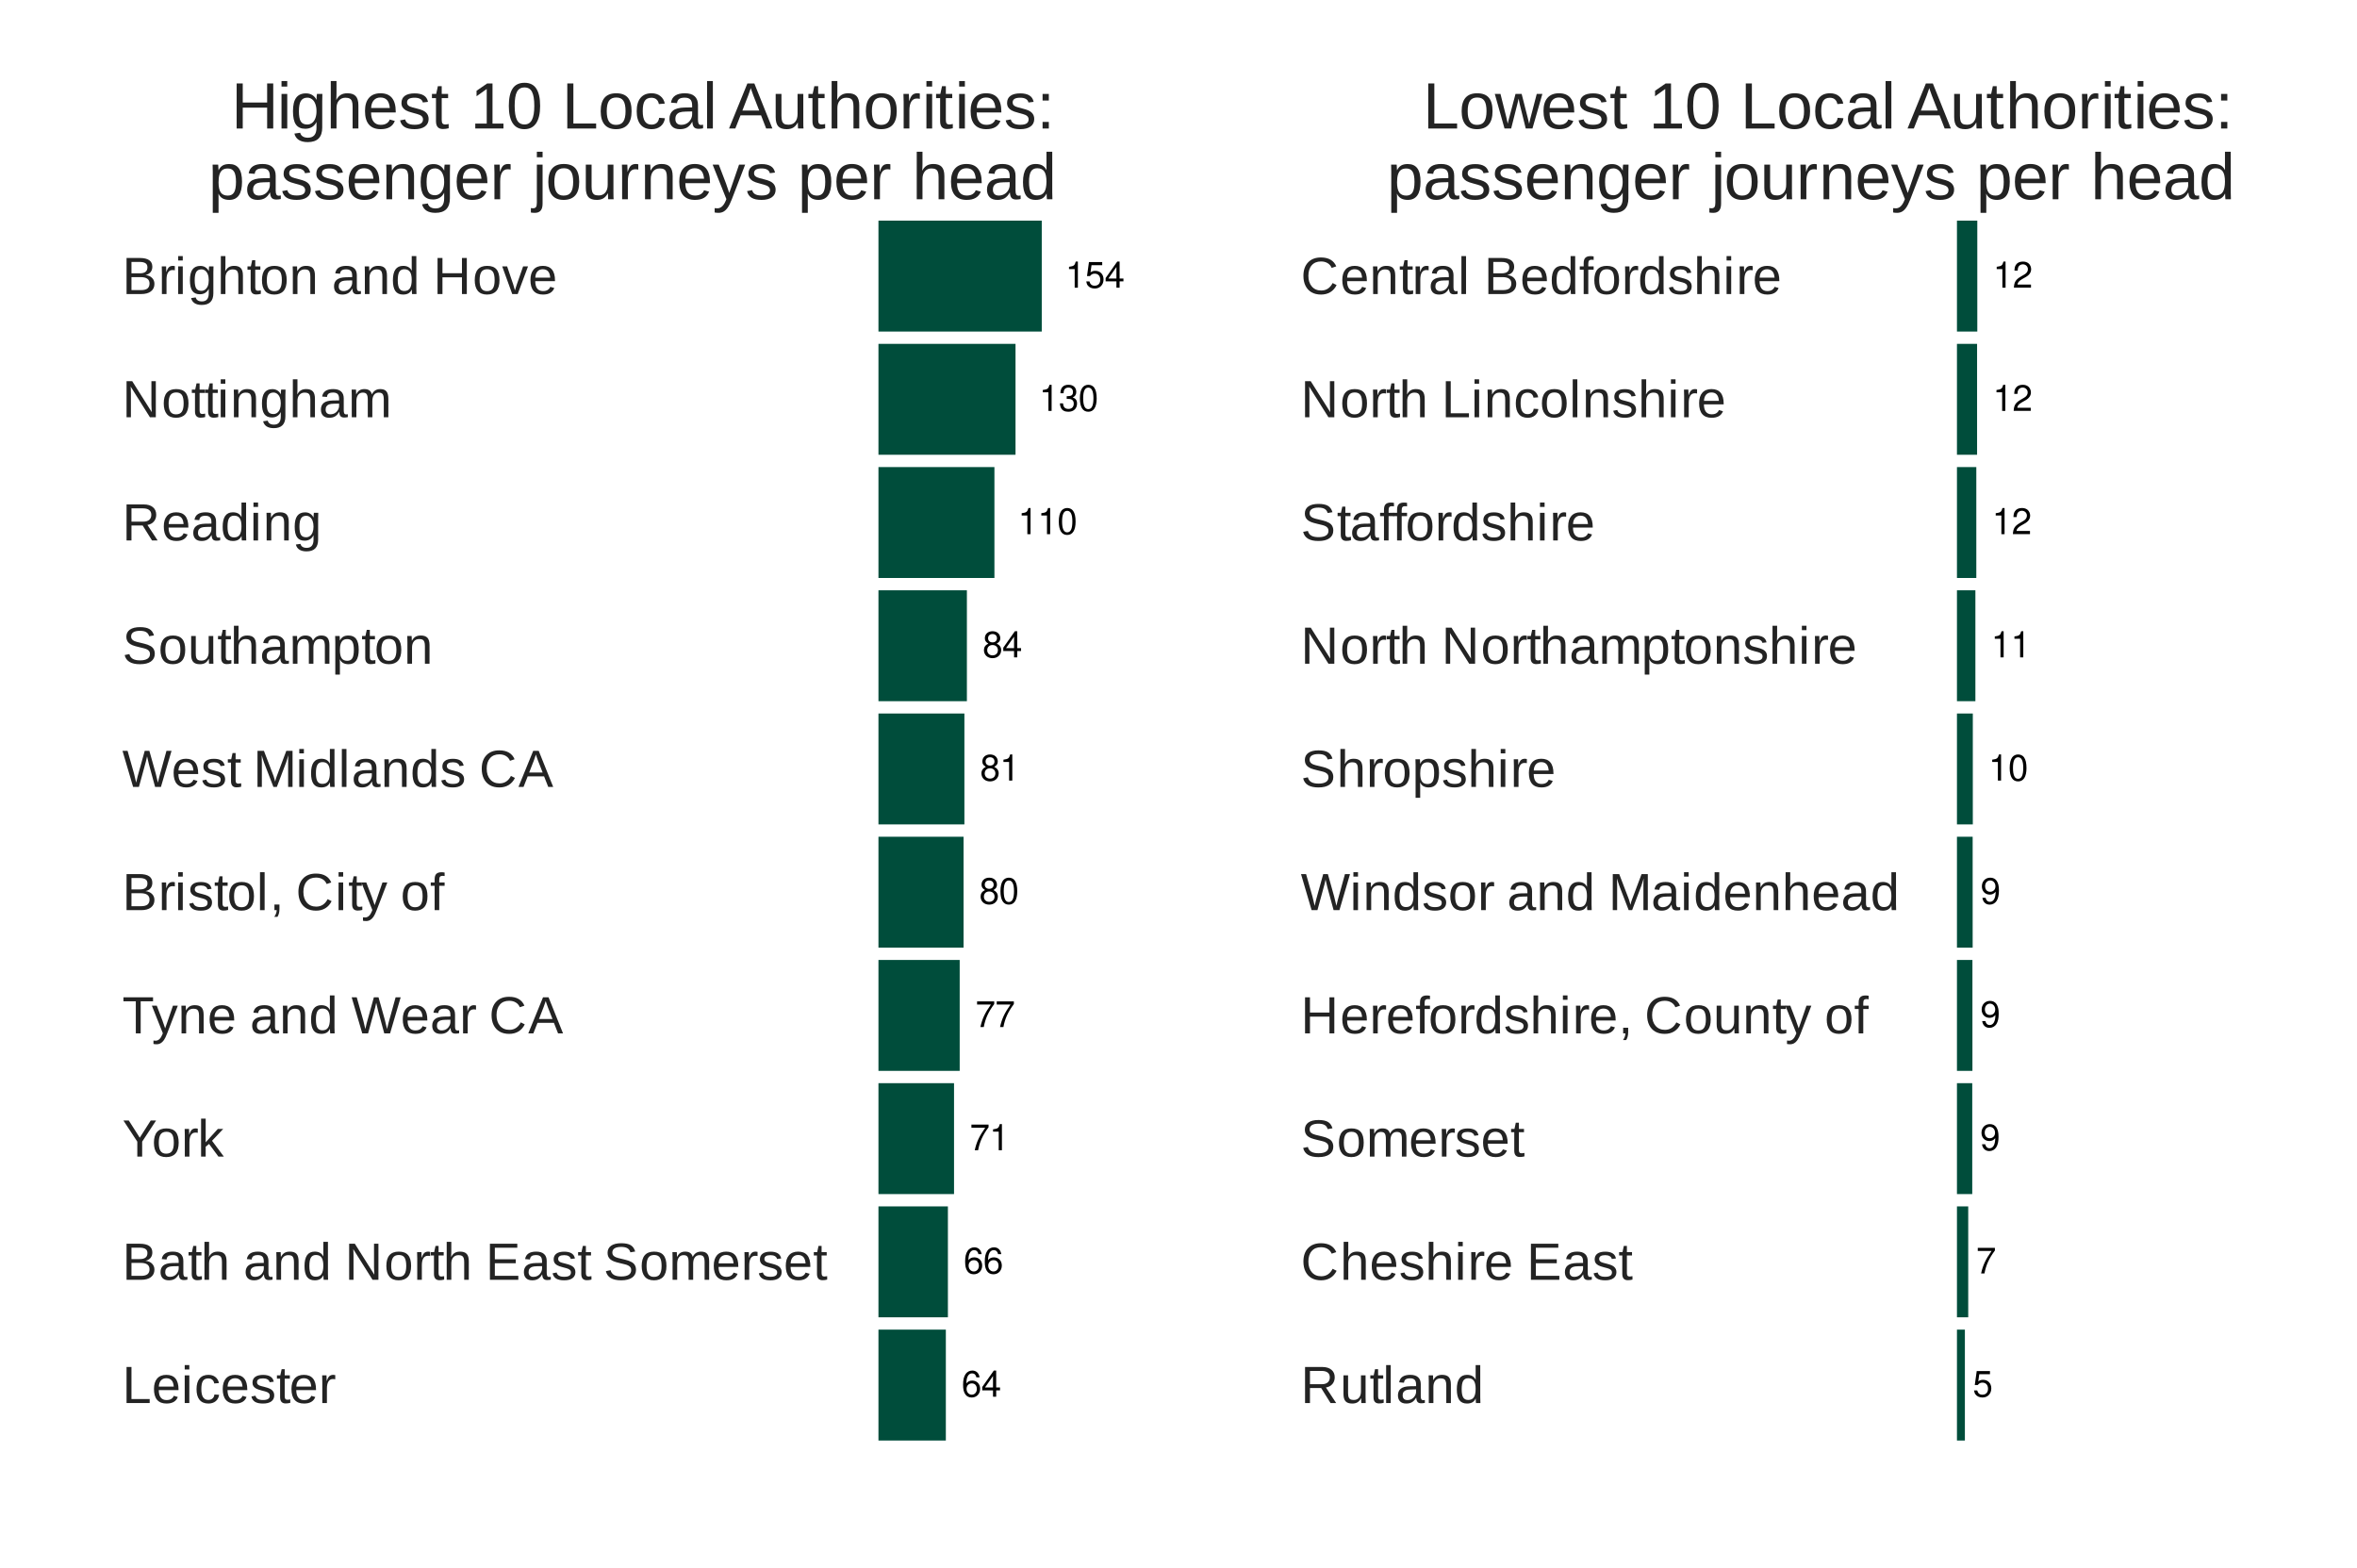 <?xml version="1.0" encoding="UTF-8"?>
<svg xmlns="http://www.w3.org/2000/svg" xmlns:xlink="http://www.w3.org/1999/xlink" width="720" height="479" viewBox="0 0 720 479">
<defs>
<g>
<g id="glyph-0-0">
<path d="M 5.5 -5.906 C 5.312 -7.219 4.469 -7.984 3.281 -7.984 C 2.422 -7.984 1.641 -7.562 1.188 -6.844 C 0.688 -6.062 0.469 -5.094 0.469 -3.641 C 0.469 -2.297 0.656 -1.453 1.141 -0.734 C 1.562 -0.094 2.25 0.25 3.109 0.25 C 4.594 0.25 5.672 -0.859 5.672 -2.422 C 5.672 -3.891 4.672 -4.922 3.266 -4.922 C 2.5 -4.922 1.891 -4.641 1.469 -4.047 C 1.484 -6.031 2.094 -7.125 3.219 -7.125 C 3.906 -7.125 4.375 -6.688 4.531 -5.906 Z M 3.141 -4.062 C 4.094 -4.062 4.672 -3.406 4.672 -2.344 C 4.672 -1.344 4.016 -0.609 3.109 -0.609 C 2.203 -0.609 1.531 -1.375 1.531 -2.391 C 1.531 -3.375 2.188 -4.062 3.141 -4.062 Z M 3.141 -4.062 "/>
</g>
<g id="glyph-0-1">
<path d="M 3.609 -1.938 L 3.609 0 L 4.578 0 L 4.578 -1.938 L 5.75 -1.938 L 5.75 -2.812 L 4.578 -2.812 L 4.578 -7.984 L 3.859 -7.984 L 0.312 -2.953 L 0.312 -1.938 Z M 3.609 -2.812 L 1.156 -2.812 L 3.609 -6.328 Z M 3.609 -2.812 "/>
</g>
<g id="glyph-0-2">
<path d="M 5.75 -7.828 L 0.516 -7.828 L 0.516 -6.875 L 4.734 -6.875 C 2.875 -4.203 2.109 -2.578 1.531 0 L 2.562 0 C 3 -2.5 3.984 -4.656 5.75 -7.016 Z M 5.75 -7.828 "/>
</g>
<g id="glyph-0-3">
<path d="M 2.859 -5.688 L 2.859 0 L 3.828 0 L 3.828 -7.984 L 3.188 -7.984 C 2.844 -6.766 2.625 -6.594 1.125 -6.391 L 1.125 -5.688 Z M 2.859 -5.688 "/>
</g>
<g id="glyph-0-4">
<path d="M 4.312 -4.203 C 5.141 -4.703 5.391 -5.109 5.391 -5.859 C 5.391 -7.109 4.438 -7.984 3.031 -7.984 C 1.656 -7.984 0.688 -7.109 0.688 -5.859 C 0.688 -5.109 0.938 -4.719 1.75 -4.203 C 0.844 -3.75 0.406 -3.109 0.406 -2.219 C 0.406 -0.766 1.484 0.25 3.031 0.25 C 4.578 0.25 5.672 -0.766 5.672 -2.219 C 5.672 -3.109 5.219 -3.75 4.312 -4.203 Z M 3.031 -7.125 C 3.859 -7.125 4.391 -6.625 4.391 -5.828 C 4.391 -5.078 3.859 -4.578 3.031 -4.578 C 2.203 -4.578 1.672 -5.078 1.672 -5.859 C 1.672 -6.625 2.203 -7.125 3.031 -7.125 Z M 3.031 -3.766 C 4.016 -3.766 4.672 -3.125 4.672 -2.203 C 4.672 -1.234 4.016 -0.609 3.016 -0.609 C 2.062 -0.609 1.406 -1.266 1.406 -2.188 C 1.406 -3.141 2.062 -3.766 3.031 -3.766 Z M 3.031 -3.766 "/>
</g>
<g id="glyph-0-5">
<path d="M 3.031 -7.984 C 2.312 -7.984 1.641 -7.656 1.234 -7.109 C 0.734 -6.406 0.469 -5.344 0.469 -3.859 C 0.469 -1.172 1.359 0.25 3.031 0.25 C 4.688 0.25 5.594 -1.172 5.594 -3.797 C 5.594 -5.344 5.359 -6.391 4.844 -7.109 C 4.438 -7.672 3.781 -7.984 3.031 -7.984 Z M 3.031 -7.125 C 4.094 -7.125 4.609 -6.047 4.609 -3.891 C 4.609 -1.609 4.094 -0.547 3.016 -0.547 C 1.984 -0.547 1.469 -1.656 1.469 -3.859 C 1.469 -6.047 1.984 -7.125 3.031 -7.125 Z M 3.031 -7.125 "/>
</g>
<g id="glyph-0-6">
<path d="M 2.438 -3.672 L 2.969 -3.672 C 4.031 -3.672 4.594 -3.188 4.594 -2.219 C 4.594 -1.219 3.984 -0.609 2.984 -0.609 C 1.906 -0.609 1.391 -1.156 1.328 -2.312 L 0.359 -2.312 C 0.391 -1.672 0.516 -1.266 0.703 -0.906 C 1.109 -0.125 1.859 0.25 2.938 0.25 C 4.547 0.25 5.594 -0.719 5.594 -2.234 C 5.594 -3.25 5.203 -3.797 4.266 -4.125 C 5 -4.438 5.359 -4.984 5.359 -5.781 C 5.359 -7.156 4.469 -7.984 2.969 -7.984 C 1.391 -7.984 0.547 -7.109 0.516 -5.406 L 1.484 -5.406 C 1.5 -5.906 1.547 -6.172 1.672 -6.422 C 1.891 -6.875 2.375 -7.141 2.984 -7.141 C 3.844 -7.141 4.359 -6.609 4.359 -5.75 C 4.359 -5.188 4.172 -4.844 3.734 -4.656 C 3.469 -4.547 3.109 -4.5 2.438 -4.5 Z M 2.438 -3.672 "/>
</g>
<g id="glyph-0-7">
<path d="M 5.266 -7.828 L 1.219 -7.828 L 0.625 -3.562 L 1.531 -3.562 C 1.984 -4.109 2.359 -4.297 2.969 -4.297 C 4.016 -4.297 4.672 -3.578 4.672 -2.422 C 4.672 -1.297 4.016 -0.609 2.953 -0.609 C 2.109 -0.609 1.594 -1.031 1.359 -1.922 L 0.391 -1.922 C 0.516 -1.281 0.625 -0.969 0.859 -0.688 C 1.297 -0.094 2.094 0.25 2.984 0.25 C 4.562 0.25 5.672 -0.891 5.672 -2.547 C 5.672 -4.094 4.641 -5.156 3.141 -5.156 C 2.578 -5.156 2.141 -5.016 1.688 -4.688 L 2 -6.875 L 5.266 -6.875 Z M 5.266 -7.828 "/>
</g>
<g id="glyph-0-8">
<path d="M 0.578 -1.828 C 0.766 -0.516 1.609 0.25 2.812 0.25 C 3.672 0.25 4.453 -0.172 4.922 -0.891 C 5.406 -1.672 5.625 -2.641 5.625 -4.094 C 5.625 -5.438 5.422 -6.281 4.953 -7 C 4.531 -7.641 3.844 -7.984 2.984 -7.984 C 1.484 -7.984 0.422 -6.875 0.422 -5.328 C 0.422 -3.859 1.406 -2.812 2.828 -2.812 C 3.562 -2.812 4.125 -3.078 4.625 -3.688 C 4.609 -1.703 3.984 -0.609 2.875 -0.609 C 2.188 -0.609 1.719 -1.047 1.562 -1.828 Z M 2.969 -7.141 C 3.875 -7.141 4.562 -6.375 4.562 -5.344 C 4.562 -4.359 3.906 -3.672 2.938 -3.672 C 2 -3.672 1.406 -4.344 1.406 -5.406 C 1.406 -6.406 2.062 -7.141 2.969 -7.141 Z M 2.969 -7.141 "/>
</g>
<g id="glyph-0-9">
<path d="M 5.594 -0.969 L 1.469 -0.969 C 1.562 -1.625 1.922 -2.047 2.891 -2.625 L 3.984 -3.25 C 5.078 -3.859 5.641 -4.672 5.641 -5.656 C 5.641 -6.312 5.375 -6.938 4.922 -7.375 C 4.453 -7.781 3.875 -7.984 3.141 -7.984 C 2.141 -7.984 1.406 -7.641 0.969 -6.953 C 0.703 -6.531 0.578 -6.031 0.547 -5.219 L 1.531 -5.219 C 1.562 -5.766 1.625 -6.094 1.75 -6.359 C 2.016 -6.844 2.516 -7.141 3.109 -7.141 C 3.984 -7.141 4.656 -6.5 4.656 -5.641 C 4.656 -5 4.281 -4.438 3.594 -4.047 L 2.578 -3.453 C 0.938 -2.5 0.469 -1.75 0.375 -0.016 L 5.594 -0.016 Z M 5.594 -0.969 "/>
</g>
<g id="glyph-1-0">
<path d="M 1.312 0 L 1.312 -11.016 L 2.812 -11.016 L 2.812 -1.219 L 8.375 -1.219 L 8.375 0 Z M 1.312 0 "/>
</g>
<g id="glyph-1-1">
<path d="M 2.156 -3.938 C 2.156 -2.969 2.352 -2.219 2.75 -1.688 C 3.156 -1.164 3.742 -0.906 4.516 -0.906 C 5.129 -0.906 5.617 -1.023 5.984 -1.266 C 6.348 -1.516 6.598 -1.828 6.734 -2.203 L 7.969 -1.844 C 7.457 -0.508 6.305 0.156 4.516 0.156 C 3.266 0.156 2.312 -0.211 1.656 -0.953 C 1.008 -1.703 0.688 -2.812 0.688 -4.281 C 0.688 -5.676 1.008 -6.742 1.656 -7.484 C 2.312 -8.234 3.25 -8.609 4.469 -8.609 C 6.945 -8.609 8.188 -7.113 8.188 -4.125 L 8.188 -3.938 Z M 6.734 -5.016 C 6.66 -5.898 6.438 -6.547 6.062 -6.953 C 5.688 -7.367 5.145 -7.578 4.438 -7.578 C 3.758 -7.578 3.219 -7.348 2.812 -6.891 C 2.414 -6.43 2.203 -5.805 2.172 -5.016 Z M 6.734 -5.016 "/>
</g>
<g id="glyph-1-2">
<path d="M 1.078 -10.25 L 1.078 -11.594 L 2.484 -11.594 L 2.484 -10.25 Z M 1.078 0 L 1.078 -8.453 L 2.484 -8.453 L 2.484 0 Z M 1.078 0 "/>
</g>
<g id="glyph-1-3">
<path d="M 2.156 -4.266 C 2.156 -3.141 2.332 -2.305 2.688 -1.766 C 3.039 -1.223 3.57 -0.953 4.281 -0.953 C 4.781 -0.953 5.195 -1.086 5.531 -1.359 C 5.875 -1.629 6.082 -2.047 6.156 -2.609 L 7.578 -2.516 C 7.473 -1.703 7.129 -1.051 6.547 -0.562 C 5.961 -0.082 5.223 0.156 4.328 0.156 C 3.141 0.156 2.234 -0.219 1.609 -0.969 C 0.992 -1.719 0.688 -2.805 0.688 -4.234 C 0.688 -5.66 1 -6.742 1.625 -7.484 C 2.25 -8.234 3.145 -8.609 4.312 -8.609 C 5.176 -8.609 5.891 -8.383 6.453 -7.938 C 7.023 -7.488 7.383 -6.875 7.531 -6.094 L 6.094 -5.984 C 6.02 -6.453 5.832 -6.82 5.531 -7.094 C 5.238 -7.375 4.816 -7.516 4.266 -7.516 C 3.523 -7.516 2.988 -7.266 2.656 -6.766 C 2.32 -6.273 2.156 -5.441 2.156 -4.266 Z M 2.156 -4.266 "/>
</g>
<g id="glyph-1-4">
<path d="M 7.422 -2.344 C 7.422 -1.539 7.117 -0.922 6.516 -0.484 C 5.922 -0.055 5.082 0.156 4 0.156 C 2.945 0.156 2.133 -0.016 1.562 -0.359 C 0.988 -0.711 0.617 -1.254 0.453 -1.984 L 1.688 -2.234 C 1.812 -1.773 2.062 -1.441 2.438 -1.234 C 2.812 -1.023 3.332 -0.922 4 -0.922 C 4.707 -0.922 5.227 -1.031 5.562 -1.25 C 5.895 -1.469 6.062 -1.797 6.062 -2.234 C 6.062 -2.566 5.945 -2.836 5.719 -3.047 C 5.488 -3.254 5.117 -3.426 4.609 -3.562 L 3.594 -3.828 C 2.789 -4.035 2.219 -4.238 1.875 -4.438 C 1.531 -4.633 1.258 -4.875 1.062 -5.156 C 0.875 -5.445 0.781 -5.801 0.781 -6.219 C 0.781 -6.988 1.055 -7.578 1.609 -7.984 C 2.16 -8.391 2.961 -8.594 4.016 -8.594 C 4.941 -8.594 5.68 -8.426 6.234 -8.094 C 6.785 -7.77 7.133 -7.242 7.281 -6.516 L 6.016 -6.359 C 5.93 -6.734 5.719 -7.02 5.375 -7.219 C 5.039 -7.426 4.586 -7.531 4.016 -7.531 C 3.379 -7.531 2.91 -7.43 2.609 -7.234 C 2.305 -7.047 2.156 -6.754 2.156 -6.359 C 2.156 -6.117 2.219 -5.922 2.344 -5.766 C 2.469 -5.609 2.648 -5.473 2.891 -5.359 C 3.141 -5.254 3.656 -5.109 4.438 -4.922 C 5.188 -4.734 5.723 -4.555 6.047 -4.391 C 6.379 -4.234 6.641 -4.055 6.828 -3.859 C 7.016 -3.672 7.16 -3.453 7.266 -3.203 C 7.367 -2.953 7.422 -2.664 7.422 -2.344 Z M 7.422 -2.344 "/>
</g>
<g id="glyph-1-5">
<path d="M 4.328 -0.062 C 3.867 0.062 3.395 0.125 2.906 0.125 C 1.781 0.125 1.219 -0.516 1.219 -1.797 L 1.219 -7.438 L 0.25 -7.438 L 0.25 -8.453 L 1.281 -8.453 L 1.688 -10.344 L 2.625 -10.344 L 2.625 -8.453 L 4.188 -8.453 L 4.188 -7.438 L 2.625 -7.438 L 2.625 -2.094 C 2.625 -1.688 2.691 -1.398 2.828 -1.234 C 2.961 -1.078 3.191 -1 3.516 -1 C 3.703 -1 3.973 -1.035 4.328 -1.109 Z M 4.328 -0.062 "/>
</g>
<g id="glyph-1-6">
<path d="M 1.109 0 L 1.109 -6.484 C 1.109 -7.078 1.094 -7.734 1.062 -8.453 L 2.391 -8.453 C 2.43 -7.492 2.453 -6.922 2.453 -6.734 L 2.484 -6.734 C 2.711 -7.453 2.973 -7.941 3.266 -8.203 C 3.555 -8.473 3.969 -8.609 4.5 -8.609 C 4.688 -8.609 4.875 -8.582 5.062 -8.531 L 5.062 -7.25 C 4.875 -7.301 4.625 -7.328 4.312 -7.328 C 3.727 -7.328 3.281 -7.07 2.969 -6.562 C 2.664 -6.062 2.516 -5.344 2.516 -4.406 L 2.516 0 Z M 1.109 0 "/>
</g>
<g id="glyph-1-7">
<path d="M 9.828 -3.109 C 9.828 -2.129 9.469 -1.363 8.75 -0.812 C 8.039 -0.27 7.051 0 5.781 0 L 1.312 0 L 1.312 -11.016 L 5.312 -11.016 C 7.895 -11.016 9.188 -10.125 9.188 -8.344 C 9.188 -7.688 9.004 -7.133 8.641 -6.688 C 8.273 -6.25 7.758 -5.957 7.094 -5.812 C 7.969 -5.707 8.641 -5.41 9.109 -4.922 C 9.586 -4.441 9.828 -3.836 9.828 -3.109 Z M 7.688 -8.156 C 7.688 -8.75 7.484 -9.172 7.078 -9.422 C 6.672 -9.68 6.082 -9.812 5.312 -9.812 L 2.812 -9.812 L 2.812 -6.328 L 5.312 -6.328 C 6.113 -6.328 6.707 -6.477 7.094 -6.781 C 7.488 -7.082 7.688 -7.539 7.688 -8.156 Z M 8.328 -3.219 C 8.328 -4.52 7.414 -5.172 5.594 -5.172 L 2.812 -5.172 L 2.812 -1.203 L 5.703 -1.203 C 6.617 -1.203 7.285 -1.367 7.703 -1.703 C 8.117 -2.047 8.328 -2.551 8.328 -3.219 Z M 8.328 -3.219 "/>
</g>
<g id="glyph-1-8">
<path d="M 3.234 0.156 C 2.391 0.156 1.754 -0.066 1.328 -0.516 C 0.898 -0.961 0.688 -1.578 0.688 -2.359 C 0.688 -3.234 0.973 -3.906 1.547 -4.375 C 2.117 -4.844 3.047 -5.094 4.328 -5.125 L 6.234 -5.156 L 6.234 -5.625 C 6.234 -6.312 6.086 -6.801 5.797 -7.094 C 5.504 -7.395 5.047 -7.547 4.422 -7.547 C 3.785 -7.547 3.32 -7.438 3.031 -7.219 C 2.75 -7.008 2.582 -6.672 2.531 -6.203 L 1.062 -6.328 C 1.301 -7.848 2.43 -8.609 4.453 -8.609 C 5.516 -8.609 6.312 -8.363 6.844 -7.875 C 7.383 -7.395 7.656 -6.691 7.656 -5.766 L 7.656 -2.125 C 7.656 -1.707 7.707 -1.395 7.812 -1.188 C 7.926 -0.977 8.133 -0.875 8.438 -0.875 C 8.57 -0.875 8.727 -0.891 8.906 -0.922 L 8.906 -0.047 C 8.551 0.035 8.188 0.078 7.812 0.078 C 7.289 0.078 6.91 -0.055 6.672 -0.328 C 6.441 -0.609 6.312 -1.039 6.281 -1.625 L 6.234 -1.625 C 5.867 -0.977 5.445 -0.52 4.969 -0.25 C 4.5 0.02 3.922 0.156 3.234 0.156 Z M 3.562 -0.906 C 4.07 -0.906 4.523 -1.02 4.922 -1.25 C 5.328 -1.488 5.645 -1.812 5.875 -2.219 C 6.113 -2.625 6.234 -3.047 6.234 -3.484 L 6.234 -4.172 L 4.688 -4.141 C 4.031 -4.129 3.531 -4.062 3.188 -3.938 C 2.844 -3.812 2.578 -3.617 2.391 -3.359 C 2.211 -3.098 2.125 -2.758 2.125 -2.344 C 2.125 -1.883 2.25 -1.531 2.5 -1.281 C 2.75 -1.031 3.102 -0.906 3.562 -0.906 Z M 3.562 -0.906 "/>
</g>
<g id="glyph-1-9">
<path d="M 2.484 -7.016 C 2.785 -7.566 3.145 -7.969 3.562 -8.219 C 3.988 -8.477 4.531 -8.609 5.188 -8.609 C 6.102 -8.609 6.773 -8.379 7.203 -7.922 C 7.641 -7.473 7.859 -6.711 7.859 -5.641 L 7.859 0 L 6.453 0 L 6.453 -5.359 C 6.453 -5.953 6.395 -6.395 6.281 -6.688 C 6.176 -6.977 6 -7.191 5.75 -7.328 C 5.5 -7.461 5.148 -7.531 4.703 -7.531 C 4.047 -7.531 3.516 -7.301 3.109 -6.844 C 2.711 -6.383 2.516 -5.766 2.516 -4.984 L 2.516 0 L 1.109 0 L 1.109 -11.594 L 2.516 -11.594 L 2.516 -8.578 C 2.516 -8.266 2.504 -7.938 2.484 -7.594 C 2.473 -7.258 2.461 -7.066 2.453 -7.016 Z M 2.484 -7.016 "/>
</g>
<g id="glyph-1-10">
</g>
<g id="glyph-1-11">
<path d="M 6.453 0 L 6.453 -5.359 C 6.453 -5.922 6.395 -6.352 6.281 -6.656 C 6.176 -6.969 6.004 -7.191 5.766 -7.328 C 5.523 -7.461 5.172 -7.531 4.703 -7.531 C 4.023 -7.531 3.488 -7.297 3.094 -6.828 C 2.707 -6.367 2.516 -5.727 2.516 -4.906 L 2.516 0 L 1.109 0 L 1.109 -6.656 C 1.109 -7.633 1.094 -8.234 1.062 -8.453 L 2.391 -8.453 C 2.398 -8.43 2.406 -8.363 2.406 -8.25 C 2.414 -8.133 2.422 -8 2.422 -7.844 C 2.43 -7.695 2.441 -7.422 2.453 -7.016 L 2.484 -7.016 C 2.805 -7.598 3.176 -8.008 3.594 -8.25 C 4.02 -8.488 4.551 -8.609 5.188 -8.609 C 6.113 -8.609 6.789 -8.379 7.219 -7.922 C 7.645 -7.461 7.859 -6.703 7.859 -5.641 L 7.859 0 Z M 6.453 0 "/>
</g>
<g id="glyph-1-12">
<path d="M 6.422 -1.359 C 6.16 -0.816 5.812 -0.426 5.375 -0.188 C 4.945 0.039 4.414 0.156 3.781 0.156 C 2.719 0.156 1.93 -0.203 1.422 -0.922 C 0.922 -1.641 0.672 -2.727 0.672 -4.188 C 0.672 -7.133 1.707 -8.609 3.781 -8.609 C 4.426 -8.609 4.961 -8.488 5.391 -8.25 C 5.816 -8.02 6.16 -7.648 6.422 -7.141 L 6.438 -7.141 L 6.422 -8.094 L 6.422 -11.594 L 7.828 -11.594 L 7.828 -1.75 C 7.828 -0.863 7.844 -0.281 7.875 0 L 6.531 0 C 6.508 -0.082 6.488 -0.273 6.469 -0.578 C 6.457 -0.879 6.453 -1.141 6.453 -1.359 Z M 2.156 -4.234 C 2.156 -3.055 2.312 -2.211 2.625 -1.703 C 2.938 -1.191 3.441 -0.938 4.141 -0.938 C 4.941 -0.938 5.52 -1.211 5.875 -1.766 C 6.238 -2.316 6.422 -3.172 6.422 -4.328 C 6.422 -5.453 6.238 -6.273 5.875 -6.797 C 5.52 -7.316 4.945 -7.578 4.156 -7.578 C 3.445 -7.578 2.938 -7.312 2.625 -6.781 C 2.312 -6.258 2.156 -5.41 2.156 -4.234 Z M 2.156 -4.234 "/>
</g>
<g id="glyph-1-13">
<path d="M 8.453 0 L 2.562 -9.375 L 2.609 -8.625 L 2.641 -7.312 L 2.641 0 L 1.312 0 L 1.312 -11.016 L 3.047 -11.016 L 9 -1.578 C 8.938 -2.598 8.906 -3.336 8.906 -3.797 L 8.906 -11.016 L 10.25 -11.016 L 10.25 0 Z M 8.453 0 "/>
</g>
<g id="glyph-1-14">
<path d="M 8.234 -4.234 C 8.234 -2.754 7.906 -1.648 7.25 -0.922 C 6.602 -0.203 5.66 0.156 4.422 0.156 C 3.18 0.156 2.242 -0.219 1.609 -0.969 C 0.984 -1.727 0.672 -2.816 0.672 -4.234 C 0.672 -7.148 1.938 -8.609 4.469 -8.609 C 5.758 -8.609 6.707 -8.254 7.312 -7.547 C 7.926 -6.836 8.234 -5.734 8.234 -4.234 Z M 6.75 -4.234 C 6.75 -5.398 6.578 -6.25 6.234 -6.781 C 5.891 -7.312 5.305 -7.578 4.484 -7.578 C 3.66 -7.578 3.066 -7.305 2.703 -6.766 C 2.336 -6.223 2.156 -5.379 2.156 -4.234 C 2.156 -3.117 2.332 -2.281 2.688 -1.719 C 3.051 -1.164 3.625 -0.891 4.406 -0.891 C 5.25 -0.891 5.848 -1.16 6.203 -1.703 C 6.566 -2.242 6.75 -3.086 6.75 -4.234 Z M 6.75 -4.234 "/>
</g>
<g id="glyph-1-15">
<path d="M 1.312 0 L 1.312 -11.016 L 9.672 -11.016 L 9.672 -9.797 L 2.812 -9.797 L 2.812 -6.266 L 9.203 -6.266 L 9.203 -5.062 L 2.812 -5.062 L 2.812 -1.219 L 9.984 -1.219 L 9.984 0 Z M 1.312 0 "/>
</g>
<g id="glyph-1-16">
<path d="M 9.938 -3.047 C 9.938 -2.023 9.539 -1.234 8.75 -0.672 C 7.957 -0.117 6.836 0.156 5.391 0.156 C 2.711 0.156 1.16 -0.773 0.734 -2.641 L 2.172 -2.938 C 2.336 -2.27 2.691 -1.781 3.234 -1.469 C 3.773 -1.164 4.516 -1.016 5.453 -1.016 C 6.41 -1.016 7.148 -1.176 7.672 -1.5 C 8.203 -1.832 8.469 -2.32 8.469 -2.969 C 8.469 -3.32 8.383 -3.609 8.219 -3.828 C 8.051 -4.055 7.816 -4.242 7.516 -4.391 C 7.223 -4.535 6.867 -4.656 6.453 -4.75 C 6.047 -4.852 5.594 -4.961 5.094 -5.078 C 4.227 -5.273 3.566 -5.469 3.109 -5.656 C 2.66 -5.852 2.305 -6.066 2.047 -6.297 C 1.785 -6.535 1.586 -6.812 1.453 -7.125 C 1.316 -7.445 1.25 -7.816 1.25 -8.234 C 1.25 -9.172 1.609 -9.895 2.328 -10.406 C 3.047 -10.914 4.078 -11.172 5.422 -11.172 C 6.672 -11.172 7.625 -10.977 8.281 -10.594 C 8.945 -10.219 9.414 -9.566 9.688 -8.641 L 8.219 -8.391 C 8.051 -8.973 7.738 -9.395 7.281 -9.656 C 6.832 -9.914 6.207 -10.047 5.406 -10.047 C 4.531 -10.047 3.859 -9.898 3.391 -9.609 C 2.93 -9.316 2.703 -8.883 2.703 -8.312 C 2.703 -7.969 2.789 -7.688 2.969 -7.469 C 3.145 -7.25 3.398 -7.062 3.734 -6.906 C 4.078 -6.75 4.754 -6.562 5.766 -6.344 C 6.109 -6.258 6.445 -6.176 6.781 -6.094 C 7.113 -6.02 7.43 -5.926 7.734 -5.812 C 8.047 -5.695 8.336 -5.562 8.609 -5.406 C 8.879 -5.258 9.113 -5.078 9.312 -4.859 C 9.508 -4.641 9.66 -4.379 9.766 -4.078 C 9.879 -3.785 9.938 -3.441 9.938 -3.047 Z M 9.938 -3.047 "/>
</g>
<g id="glyph-1-17">
<path d="M 6 0 L 6 -5.359 C 6 -6.18 5.883 -6.75 5.656 -7.062 C 5.438 -7.375 5.035 -7.531 4.453 -7.531 C 3.859 -7.531 3.383 -7.301 3.031 -6.844 C 2.688 -6.383 2.516 -5.738 2.516 -4.906 L 2.516 0 L 1.109 0 L 1.109 -6.656 C 1.109 -7.633 1.094 -8.234 1.062 -8.453 L 2.391 -8.453 C 2.398 -8.43 2.406 -8.363 2.406 -8.25 C 2.414 -8.133 2.422 -8 2.422 -7.844 C 2.43 -7.695 2.441 -7.422 2.453 -7.016 L 2.484 -7.016 C 2.785 -7.609 3.129 -8.02 3.516 -8.25 C 3.91 -8.488 4.391 -8.609 4.953 -8.609 C 5.586 -8.609 6.094 -8.477 6.469 -8.219 C 6.844 -7.969 7.102 -7.566 7.25 -7.016 L 7.266 -7.016 C 7.555 -7.578 7.91 -7.984 8.328 -8.234 C 8.742 -8.484 9.242 -8.609 9.828 -8.609 C 10.68 -8.609 11.301 -8.375 11.688 -7.906 C 12.082 -7.445 12.281 -6.691 12.281 -5.641 L 12.281 0 L 10.891 0 L 10.891 -5.359 C 10.891 -6.18 10.773 -6.75 10.547 -7.062 C 10.328 -7.375 9.926 -7.531 9.344 -7.531 C 8.727 -7.531 8.25 -7.301 7.906 -6.844 C 7.562 -6.383 7.391 -5.738 7.391 -4.906 L 7.391 0 Z M 6 0 "/>
</g>
<g id="glyph-1-18">
<path d="M 6.078 -4.562 L 6.078 0 L 4.594 0 L 4.594 -4.562 L 0.359 -11.016 L 2 -11.016 L 5.344 -5.766 L 8.688 -11.016 L 10.328 -11.016 Z M 6.078 -4.562 "/>
</g>
<g id="glyph-1-19">
<path d="M 6.375 0 L 3.516 -3.859 L 2.484 -3.016 L 2.484 0 L 1.078 0 L 1.078 -11.594 L 2.484 -11.594 L 2.484 -4.359 L 6.203 -8.453 L 7.844 -8.453 L 4.422 -4.828 L 8.031 0 Z M 6.375 0 "/>
</g>
<g id="glyph-1-20">
<path d="M 5.625 -9.797 L 5.625 0 L 4.141 0 L 4.141 -9.797 L 0.359 -9.797 L 0.359 -11.016 L 9.406 -11.016 L 9.406 -9.797 Z M 5.625 -9.797 "/>
</g>
<g id="glyph-1-21">
<path d="M 1.5 3.328 C 1.113 3.328 0.789 3.297 0.531 3.234 L 0.531 2.188 C 0.727 2.219 0.945 2.234 1.188 2.234 C 2.062 2.234 2.754 1.586 3.266 0.297 L 3.391 -0.047 L 0.047 -8.453 L 1.547 -8.453 L 3.328 -3.781 C 3.348 -3.707 3.375 -3.617 3.406 -3.516 C 3.445 -3.422 3.566 -3.082 3.766 -2.5 C 3.961 -1.926 4.07 -1.602 4.094 -1.531 L 4.641 -3.078 L 6.484 -8.453 L 7.969 -8.453 L 4.719 0 C 4.375 0.906 4.051 1.578 3.75 2.016 C 3.445 2.453 3.109 2.781 2.734 3 C 2.367 3.219 1.957 3.328 1.5 3.328 Z M 1.5 3.328 "/>
</g>
<g id="glyph-1-22">
<path d="M 11.812 0 L 10.031 0 L 8.125 -7 C 8 -7.438 7.816 -8.219 7.578 -9.344 C 7.441 -8.738 7.328 -8.234 7.234 -7.828 C 7.141 -7.422 6.426 -4.812 5.094 0 L 3.312 0 L 0.078 -11.016 L 1.625 -11.016 L 3.609 -4.016 C 3.836 -3.141 4.051 -2.238 4.25 -1.312 C 4.375 -1.883 4.52 -2.508 4.688 -3.188 C 4.852 -3.863 5.578 -6.473 6.859 -11.016 L 8.281 -11.016 L 10.203 -4.156 C 10.492 -3.039 10.723 -2.094 10.891 -1.312 L 10.953 -1.594 C 11.098 -2.188 11.211 -2.672 11.297 -3.047 C 11.391 -3.43 12.125 -6.086 13.5 -11.016 L 15.047 -11.016 Z M 11.812 0 "/>
</g>
<g id="glyph-1-23">
<path d="M 6.188 -9.953 C 4.969 -9.953 4.02 -9.562 3.344 -8.781 C 2.664 -8 2.328 -6.926 2.328 -5.562 C 2.328 -4.207 2.68 -3.117 3.391 -2.297 C 4.098 -1.484 5.051 -1.078 6.25 -1.078 C 7.789 -1.078 8.953 -1.836 9.734 -3.359 L 10.953 -2.75 C 10.492 -1.801 9.852 -1.078 9.031 -0.578 C 8.219 -0.086 7.27 0.156 6.188 0.156 C 5.07 0.156 4.109 -0.07 3.297 -0.531 C 2.492 -1 1.879 -1.66 1.453 -2.516 C 1.023 -3.367 0.812 -4.383 0.812 -5.562 C 0.812 -7.312 1.285 -8.68 2.234 -9.672 C 3.18 -10.672 4.492 -11.172 6.172 -11.172 C 7.348 -11.172 8.328 -10.941 9.109 -10.484 C 9.898 -10.023 10.477 -9.348 10.844 -8.453 L 9.438 -7.984 C 9.176 -8.617 8.766 -9.102 8.203 -9.438 C 7.641 -9.781 6.969 -9.953 6.188 -9.953 Z M 6.188 -9.953 "/>
</g>
<g id="glyph-1-24">
<path d="M 9.125 0 L 7.859 -3.219 L 2.844 -3.219 L 1.578 0 L 0.031 0 L 4.531 -11.016 L 6.219 -11.016 L 10.641 0 Z M 5.359 -9.891 L 5.281 -9.672 C 5.156 -9.234 4.961 -8.676 4.703 -8 L 3.297 -4.391 L 7.422 -4.391 L 6 -8.016 C 5.852 -8.379 5.707 -8.785 5.562 -9.234 Z M 5.359 -9.891 "/>
</g>
<g id="glyph-1-25">
<path d="M 1.078 0 L 1.078 -11.594 L 2.484 -11.594 L 2.484 0 Z M 1.078 0 "/>
</g>
<g id="glyph-1-26">
<path d="M 3.016 -1.719 L 3.016 -0.406 C 3.016 0.156 2.961 0.617 2.859 0.984 C 2.766 1.359 2.613 1.711 2.406 2.047 L 1.438 2.047 C 1.926 1.336 2.172 0.656 2.172 0 L 1.484 0 L 1.484 -1.719 Z M 3.016 -1.719 "/>
</g>
<g id="glyph-1-27">
<path d="M 2.828 -7.438 L 2.828 0 L 1.422 0 L 1.422 -7.438 L 0.234 -7.438 L 0.234 -8.453 L 1.422 -8.453 L 1.422 -9.406 C 1.422 -10.176 1.586 -10.727 1.922 -11.062 C 2.266 -11.406 2.785 -11.578 3.484 -11.578 C 3.867 -11.578 4.195 -11.547 4.469 -11.484 L 4.469 -10.422 C 4.238 -10.461 4.031 -10.484 3.844 -10.484 C 3.488 -10.484 3.227 -10.391 3.062 -10.203 C 2.906 -10.023 2.828 -9.695 2.828 -9.219 L 2.828 -8.453 L 4.469 -8.453 L 4.469 -7.438 Z M 2.828 -7.438 "/>
</g>
<g id="glyph-1-28">
<path d="M 10.672 0 L 10.672 -7.344 C 10.672 -8.156 10.695 -8.938 10.75 -9.688 C 10.488 -8.758 10.258 -8.031 10.062 -7.5 L 7.219 0 L 6.172 0 L 3.281 -7.5 L 2.844 -8.828 L 2.594 -9.688 L 2.609 -8.828 L 2.641 -7.344 L 2.641 0 L 1.312 0 L 1.312 -11.016 L 3.281 -11.016 L 6.203 -3.375 C 6.305 -3.07 6.406 -2.742 6.5 -2.391 C 6.602 -2.035 6.672 -1.781 6.703 -1.625 C 6.742 -1.832 6.828 -2.148 6.953 -2.578 C 7.086 -3.004 7.18 -3.27 7.234 -3.375 L 10.109 -11.016 L 12.016 -11.016 L 12.016 0 Z M 10.672 0 "/>
</g>
<g id="glyph-1-29">
<path d="M 2.453 -8.453 L 2.453 -3.094 C 2.453 -2.539 2.504 -2.109 2.609 -1.797 C 2.723 -1.492 2.898 -1.273 3.141 -1.141 C 3.379 -1.004 3.734 -0.938 4.203 -0.938 C 4.879 -0.938 5.41 -1.164 5.797 -1.625 C 6.191 -2.094 6.391 -2.738 6.391 -3.562 L 6.391 -8.453 L 7.797 -8.453 L 7.797 -1.812 C 7.797 -0.82 7.812 -0.219 7.844 0 L 6.516 0 C 6.504 -0.031 6.492 -0.102 6.484 -0.219 C 6.484 -0.332 6.477 -0.461 6.469 -0.609 C 6.469 -0.754 6.461 -1.035 6.453 -1.453 L 6.422 -1.453 C 6.098 -0.867 5.723 -0.453 5.297 -0.203 C 4.879 0.035 4.352 0.156 3.719 0.156 C 2.789 0.156 2.113 -0.07 1.688 -0.531 C 1.258 -1 1.047 -1.766 1.047 -2.828 L 1.047 -8.453 Z M 2.453 -8.453 "/>
</g>
<g id="glyph-1-30">
<path d="M 8.234 -4.266 C 8.234 -1.316 7.195 0.156 5.125 0.156 C 3.82 0.156 2.945 -0.332 2.5 -1.312 L 2.453 -1.312 C 2.473 -1.27 2.484 -0.828 2.484 0.016 L 2.484 3.328 L 1.078 3.328 L 1.078 -6.734 C 1.078 -7.598 1.062 -8.172 1.031 -8.453 L 2.391 -8.453 C 2.398 -8.43 2.41 -8.359 2.422 -8.234 C 2.43 -8.109 2.441 -7.91 2.453 -7.641 C 2.461 -7.379 2.469 -7.195 2.469 -7.094 L 2.5 -7.094 C 2.75 -7.613 3.078 -7.992 3.484 -8.234 C 3.898 -8.484 4.445 -8.609 5.125 -8.609 C 6.164 -8.609 6.941 -8.258 7.453 -7.562 C 7.973 -6.863 8.234 -5.766 8.234 -4.266 Z M 6.75 -4.234 C 6.75 -5.41 6.586 -6.25 6.266 -6.75 C 5.953 -7.258 5.453 -7.516 4.766 -7.516 C 4.203 -7.516 3.766 -7.395 3.453 -7.156 C 3.141 -6.926 2.898 -6.562 2.734 -6.062 C 2.566 -5.57 2.484 -4.926 2.484 -4.125 C 2.484 -3.02 2.66 -2.203 3.016 -1.672 C 3.367 -1.148 3.945 -0.891 4.75 -0.891 C 5.445 -0.891 5.953 -1.145 6.266 -1.656 C 6.586 -2.164 6.75 -3.023 6.75 -4.234 Z M 6.75 -4.234 "/>
</g>
<g id="glyph-1-31">
<path d="M 9.094 0 L 6.234 -4.578 L 2.812 -4.578 L 2.812 0 L 1.312 0 L 1.312 -11.016 L 6.5 -11.016 C 7.738 -11.016 8.691 -10.734 9.359 -10.172 C 10.035 -9.617 10.375 -8.848 10.375 -7.859 C 10.375 -7.047 10.133 -6.359 9.656 -5.797 C 9.188 -5.242 8.531 -4.895 7.688 -4.75 L 10.812 0 Z M 8.875 -7.844 C 8.875 -8.488 8.656 -8.977 8.219 -9.312 C 7.789 -9.645 7.164 -9.812 6.344 -9.812 L 2.812 -9.812 L 2.812 -5.75 L 6.406 -5.75 C 7.195 -5.75 7.805 -5.93 8.234 -6.297 C 8.66 -6.672 8.875 -7.188 8.875 -7.844 Z M 8.875 -7.844 "/>
</g>
<g id="glyph-1-32">
<path d="M 4.281 3.328 C 3.363 3.328 2.629 3.145 2.078 2.781 C 1.535 2.414 1.188 1.898 1.031 1.234 L 2.438 1.031 C 2.531 1.426 2.738 1.727 3.062 1.938 C 3.383 2.145 3.805 2.25 4.328 2.25 C 5.723 2.25 6.422 1.426 6.422 -0.219 L 6.422 -1.578 L 6.406 -1.578 C 6.145 -1.035 5.781 -0.625 5.312 -0.344 C 4.852 -0.07 4.312 0.062 3.688 0.062 C 2.656 0.062 1.895 -0.281 1.406 -0.969 C 0.914 -1.656 0.672 -2.738 0.672 -4.219 C 0.672 -5.707 0.93 -6.805 1.453 -7.516 C 1.984 -8.234 2.781 -8.594 3.844 -8.594 C 4.445 -8.594 4.969 -8.453 5.406 -8.172 C 5.844 -7.898 6.18 -7.516 6.422 -7.016 L 6.438 -7.016 C 6.438 -7.172 6.445 -7.441 6.469 -7.828 C 6.488 -8.211 6.508 -8.422 6.531 -8.453 L 7.875 -8.453 C 7.844 -8.172 7.828 -7.586 7.828 -6.703 L 7.828 -0.25 C 7.828 2.133 6.645 3.328 4.281 3.328 Z M 6.422 -4.234 C 6.422 -4.922 6.328 -5.508 6.141 -6 C 5.953 -6.5 5.688 -6.879 5.344 -7.141 C 5.008 -7.41 4.625 -7.547 4.188 -7.547 C 3.469 -7.547 2.941 -7.285 2.609 -6.766 C 2.285 -6.242 2.125 -5.398 2.125 -4.234 C 2.125 -3.078 2.273 -2.242 2.578 -1.734 C 2.891 -1.234 3.422 -0.984 4.172 -0.984 C 4.609 -0.984 5 -1.113 5.344 -1.375 C 5.688 -1.633 5.953 -2.004 6.141 -2.484 C 6.328 -2.973 6.422 -3.555 6.422 -4.234 Z M 6.422 -4.234 "/>
</g>
<g id="glyph-1-33">
<path d="M 8.766 0 L 8.766 -5.109 L 2.812 -5.109 L 2.812 0 L 1.312 0 L 1.312 -11.016 L 2.812 -11.016 L 2.812 -6.359 L 8.766 -6.359 L 8.766 -11.016 L 10.25 -11.016 L 10.25 0 Z M 8.766 0 "/>
</g>
<g id="glyph-1-34">
<path d="M 4.797 0 L 3.125 0 L 0.062 -8.453 L 1.562 -8.453 L 3.422 -2.953 C 3.484 -2.742 3.66 -2.129 3.953 -1.109 L 4.234 -2.016 L 4.531 -2.938 L 6.453 -8.453 L 7.953 -8.453 Z M 4.797 0 "/>
</g>
<g id="glyph-2-0">
<path d="M 10.953 0 L 10.953 -6.375 L 3.5 -6.375 L 3.5 0 L 1.641 0 L 1.641 -13.766 L 3.5 -13.766 L 3.5 -7.938 L 10.953 -7.938 L 10.953 -13.766 L 12.812 -13.766 L 12.812 0 Z M 10.953 0 "/>
</g>
<g id="glyph-2-1">
<path d="M 1.344 -12.812 L 1.344 -14.5 L 3.094 -14.5 L 3.094 -12.812 Z M 1.344 0 L 1.344 -10.562 L 3.094 -10.562 L 3.094 0 Z M 1.344 0 "/>
</g>
<g id="glyph-2-2">
<path d="M 5.359 4.156 C 4.203 4.156 3.281 3.926 2.594 3.469 C 1.914 3.02 1.477 2.379 1.281 1.547 L 3.047 1.297 C 3.16 1.773 3.414 2.145 3.812 2.406 C 4.219 2.676 4.75 2.812 5.406 2.812 C 7.156 2.812 8.031 1.785 8.031 -0.266 L 8.031 -1.969 L 8.016 -1.969 C 7.68 -1.289 7.223 -0.781 6.641 -0.438 C 6.055 -0.094 5.379 0.078 4.609 0.078 C 3.316 0.078 2.363 -0.348 1.75 -1.203 C 1.145 -2.066 0.844 -3.422 0.844 -5.266 C 0.844 -7.129 1.164 -8.504 1.812 -9.391 C 2.469 -10.285 3.469 -10.734 4.812 -10.734 C 5.551 -10.734 6.195 -10.562 6.75 -10.219 C 7.301 -9.875 7.727 -9.391 8.031 -8.766 L 8.047 -8.766 C 8.047 -8.953 8.055 -9.285 8.078 -9.766 C 8.109 -10.254 8.141 -10.52 8.172 -10.562 L 9.828 -10.562 C 9.797 -10.219 9.781 -9.488 9.781 -8.375 L 9.781 -0.297 C 9.781 2.672 8.305 4.156 5.359 4.156 Z M 8.031 -5.281 C 8.031 -6.145 7.91 -6.883 7.672 -7.5 C 7.441 -8.125 7.113 -8.598 6.688 -8.922 C 6.258 -9.254 5.773 -9.422 5.234 -9.422 C 4.336 -9.422 3.68 -9.094 3.266 -8.438 C 2.859 -7.789 2.656 -6.738 2.656 -5.281 C 2.656 -3.832 2.848 -2.789 3.234 -2.156 C 3.617 -1.531 4.273 -1.219 5.203 -1.219 C 5.754 -1.219 6.242 -1.379 6.672 -1.703 C 7.109 -2.035 7.441 -2.504 7.672 -3.109 C 7.91 -3.723 8.031 -4.445 8.031 -5.281 Z M 8.031 -5.281 "/>
</g>
<g id="glyph-2-3">
<path d="M 3.094 -8.766 C 3.469 -9.453 3.922 -9.957 4.453 -10.281 C 4.984 -10.602 5.656 -10.766 6.469 -10.766 C 7.613 -10.766 8.457 -10.477 9 -9.906 C 9.551 -9.332 9.828 -8.379 9.828 -7.047 L 9.828 0 L 8.062 0 L 8.062 -6.703 C 8.062 -7.441 7.988 -7.988 7.844 -8.344 C 7.707 -8.707 7.484 -8.973 7.172 -9.141 C 6.859 -9.316 6.426 -9.406 5.875 -9.406 C 5.051 -9.406 4.391 -9.117 3.891 -8.547 C 3.391 -7.973 3.141 -7.203 3.141 -6.234 L 3.141 0 L 1.391 0 L 1.391 -14.5 L 3.141 -14.5 L 3.141 -10.719 C 3.141 -10.32 3.129 -9.91 3.109 -9.484 C 3.086 -9.066 3.07 -8.828 3.062 -8.766 Z M 3.094 -8.766 "/>
</g>
<g id="glyph-2-4">
<path d="M 2.703 -4.906 C 2.703 -3.695 2.953 -2.766 3.453 -2.109 C 3.953 -1.453 4.68 -1.125 5.641 -1.125 C 6.398 -1.125 7.008 -1.273 7.469 -1.578 C 7.938 -1.891 8.25 -2.281 8.406 -2.75 L 9.953 -2.312 C 9.316 -0.633 7.879 0.203 5.641 0.203 C 4.078 0.203 2.883 -0.258 2.062 -1.188 C 1.25 -2.125 0.844 -3.516 0.844 -5.359 C 0.844 -7.098 1.25 -8.43 2.062 -9.359 C 2.883 -10.297 4.055 -10.766 5.578 -10.766 C 8.68 -10.766 10.234 -8.891 10.234 -5.141 L 10.234 -4.906 Z M 8.422 -6.266 C 8.316 -7.379 8.031 -8.191 7.562 -8.703 C 7.094 -9.211 6.422 -9.469 5.547 -9.469 C 4.691 -9.469 4.016 -9.18 3.516 -8.609 C 3.023 -8.035 2.758 -7.254 2.719 -6.266 Z M 8.422 -6.266 "/>
</g>
<g id="glyph-2-5">
<path d="M 9.281 -2.922 C 9.281 -1.922 8.898 -1.148 8.141 -0.609 C 7.391 -0.066 6.336 0.203 4.984 0.203 C 3.672 0.203 2.656 -0.016 1.938 -0.453 C 1.227 -0.891 0.77 -1.566 0.562 -2.484 L 2.109 -2.781 C 2.254 -2.219 2.562 -1.801 3.031 -1.531 C 3.5 -1.27 4.148 -1.141 4.984 -1.141 C 5.879 -1.141 6.531 -1.273 6.938 -1.547 C 7.352 -1.828 7.562 -2.238 7.562 -2.781 C 7.562 -3.195 7.414 -3.535 7.125 -3.797 C 6.844 -4.055 6.383 -4.27 5.75 -4.438 L 4.5 -4.781 C 3.488 -5.039 2.77 -5.297 2.344 -5.547 C 1.914 -5.797 1.582 -6.098 1.344 -6.453 C 1.102 -6.816 0.984 -7.258 0.984 -7.781 C 0.984 -8.738 1.32 -9.469 2 -9.969 C 2.688 -10.477 3.691 -10.734 5.016 -10.734 C 6.18 -10.734 7.102 -10.523 7.781 -10.109 C 8.469 -9.703 8.906 -9.047 9.094 -8.141 L 7.516 -7.953 C 7.41 -8.422 7.145 -8.781 6.719 -9.031 C 6.289 -9.281 5.723 -9.406 5.016 -9.406 C 4.211 -9.406 3.625 -9.285 3.25 -9.047 C 2.875 -8.805 2.688 -8.441 2.688 -7.953 C 2.688 -7.648 2.766 -7.398 2.922 -7.203 C 3.078 -7.016 3.305 -6.848 3.609 -6.703 C 3.922 -6.566 4.566 -6.379 5.547 -6.141 C 6.473 -5.91 7.141 -5.695 7.547 -5.5 C 7.961 -5.301 8.289 -5.078 8.531 -4.828 C 8.77 -4.586 8.953 -4.312 9.078 -4 C 9.211 -3.688 9.281 -3.328 9.281 -2.922 Z M 9.281 -2.922 "/>
</g>
<g id="glyph-2-6">
<path d="M 5.406 -0.078 C 4.832 0.078 4.242 0.156 3.641 0.156 C 2.234 0.156 1.531 -0.641 1.531 -2.234 L 1.531 -9.281 L 0.297 -9.281 L 0.297 -10.562 L 1.594 -10.562 L 2.109 -12.938 L 3.281 -12.938 L 3.281 -10.562 L 5.234 -10.562 L 5.234 -9.281 L 3.281 -9.281 L 3.281 -2.625 C 3.281 -2.113 3.363 -1.754 3.531 -1.547 C 3.695 -1.336 3.984 -1.234 4.391 -1.234 C 4.629 -1.234 4.969 -1.281 5.406 -1.375 Z M 5.406 -0.078 "/>
</g>
<g id="glyph-2-7">
</g>
<g id="glyph-2-8">
<path d="M 1.531 0 L 1.531 -1.5 L 5.031 -1.5 L 5.031 -12.078 L 1.922 -9.859 L 1.922 -11.531 L 5.172 -13.766 L 6.797 -13.766 L 6.797 -1.5 L 10.141 -1.5 L 10.141 0 Z M 1.531 0 "/>
</g>
<g id="glyph-2-9">
<path d="M 10.344 -6.891 C 10.344 -4.586 9.938 -2.828 9.125 -1.609 C 8.312 -0.398 7.113 0.203 5.531 0.203 C 3.957 0.203 2.77 -0.398 1.969 -1.609 C 1.176 -2.816 0.781 -4.578 0.781 -6.891 C 0.781 -9.254 1.164 -11.023 1.938 -12.203 C 2.707 -13.379 3.926 -13.969 5.594 -13.969 C 7.219 -13.969 8.414 -13.367 9.188 -12.172 C 9.957 -10.984 10.344 -9.223 10.344 -6.891 Z M 8.562 -6.891 C 8.562 -8.867 8.328 -10.305 7.859 -11.203 C 7.398 -12.098 6.645 -12.547 5.594 -12.547 C 4.508 -12.547 3.734 -12.102 3.266 -11.219 C 2.797 -10.344 2.562 -8.898 2.562 -6.891 C 2.562 -4.93 2.801 -3.5 3.281 -2.594 C 3.758 -1.688 4.52 -1.234 5.562 -1.234 C 6.594 -1.234 7.348 -1.695 7.828 -2.625 C 8.316 -3.551 8.562 -4.973 8.562 -6.891 Z M 8.562 -6.891 "/>
</g>
<g id="glyph-2-10">
<path d="M 1.641 0 L 1.641 -13.766 L 3.5 -13.766 L 3.5 -1.531 L 10.453 -1.531 L 10.453 0 Z M 1.641 0 "/>
</g>
<g id="glyph-2-11">
<path d="M 10.281 -5.297 C 10.281 -3.441 9.875 -2.062 9.062 -1.156 C 8.25 -0.25 7.066 0.203 5.516 0.203 C 3.973 0.203 2.805 -0.266 2.016 -1.203 C 1.234 -2.148 0.844 -3.516 0.844 -5.297 C 0.844 -8.941 2.422 -10.766 5.578 -10.766 C 7.191 -10.766 8.379 -10.316 9.141 -9.422 C 9.898 -8.535 10.281 -7.16 10.281 -5.297 Z M 8.438 -5.297 C 8.438 -6.754 8.219 -7.812 7.781 -8.469 C 7.352 -9.133 6.629 -9.469 5.609 -9.469 C 4.578 -9.469 3.832 -9.129 3.375 -8.453 C 2.914 -7.773 2.688 -6.723 2.688 -5.297 C 2.688 -3.898 2.91 -2.852 3.359 -2.156 C 3.816 -1.457 4.531 -1.109 5.5 -1.109 C 6.551 -1.109 7.301 -1.445 7.75 -2.125 C 8.207 -2.801 8.438 -3.859 8.438 -5.297 Z M 8.438 -5.297 "/>
</g>
<g id="glyph-2-12">
<path d="M 2.688 -5.328 C 2.688 -3.922 2.906 -2.879 3.344 -2.203 C 3.789 -1.523 4.461 -1.188 5.359 -1.188 C 5.984 -1.188 6.504 -1.352 6.922 -1.688 C 7.336 -2.031 7.598 -2.555 7.703 -3.266 L 9.469 -3.141 C 9.332 -2.129 8.898 -1.316 8.172 -0.703 C 7.441 -0.098 6.52 0.203 5.406 0.203 C 3.926 0.203 2.797 -0.266 2.016 -1.203 C 1.234 -2.141 0.844 -3.504 0.844 -5.297 C 0.844 -7.066 1.234 -8.422 2.016 -9.359 C 2.797 -10.297 3.914 -10.766 5.375 -10.766 C 6.457 -10.766 7.352 -10.484 8.062 -9.922 C 8.781 -9.359 9.234 -8.586 9.422 -7.609 L 7.609 -7.469 C 7.516 -8.051 7.281 -8.516 6.906 -8.859 C 6.539 -9.211 6.016 -9.391 5.328 -9.391 C 4.398 -9.391 3.727 -9.078 3.312 -8.453 C 2.895 -7.836 2.688 -6.797 2.688 -5.328 Z M 2.688 -5.328 "/>
</g>
<g id="glyph-2-13">
<path d="M 4.047 0.203 C 2.984 0.203 2.18 -0.078 1.641 -0.641 C 1.109 -1.203 0.844 -1.973 0.844 -2.953 C 0.844 -4.047 1.203 -4.883 1.922 -5.469 C 2.648 -6.051 3.812 -6.363 5.406 -6.406 L 7.781 -6.453 L 7.781 -7.016 C 7.781 -7.879 7.598 -8.492 7.234 -8.859 C 6.867 -9.234 6.297 -9.422 5.516 -9.422 C 4.734 -9.422 4.16 -9.285 3.797 -9.016 C 3.441 -8.754 3.227 -8.332 3.156 -7.75 L 1.312 -7.906 C 1.613 -9.812 3.031 -10.766 5.562 -10.766 C 6.883 -10.766 7.879 -10.457 8.547 -9.844 C 9.223 -9.238 9.562 -8.359 9.562 -7.203 L 9.562 -2.656 C 9.562 -2.133 9.629 -1.738 9.766 -1.469 C 9.898 -1.207 10.16 -1.078 10.547 -1.078 C 10.711 -1.078 10.906 -1.102 11.125 -1.156 L 11.125 -0.062 C 10.676 0.039 10.223 0.094 9.766 0.094 C 9.117 0.094 8.645 -0.07 8.344 -0.406 C 8.051 -0.75 7.883 -1.285 7.844 -2.016 L 7.781 -2.016 C 7.332 -1.211 6.812 -0.641 6.219 -0.297 C 5.625 0.035 4.898 0.203 4.047 0.203 Z M 4.438 -1.125 C 5.082 -1.125 5.656 -1.27 6.156 -1.562 C 6.664 -1.852 7.062 -2.254 7.344 -2.766 C 7.633 -3.273 7.781 -3.801 7.781 -4.344 L 7.781 -5.219 L 5.859 -5.172 C 5.035 -5.16 4.41 -5.078 3.984 -4.922 C 3.555 -4.766 3.227 -4.523 3 -4.203 C 2.77 -3.879 2.656 -3.453 2.656 -2.922 C 2.656 -2.348 2.805 -1.906 3.109 -1.594 C 3.422 -1.281 3.863 -1.125 4.438 -1.125 Z M 4.438 -1.125 "/>
</g>
<g id="glyph-2-14">
<path d="M 1.344 0 L 1.344 -14.5 L 3.109 -14.5 L 3.109 0 Z M 1.344 0 "/>
</g>
<g id="glyph-2-15">
<path d="M 11.391 0 L 9.828 -4.031 L 3.562 -4.031 L 1.969 0 L 0.047 0 L 5.656 -13.766 L 7.781 -13.766 L 13.297 0 Z M 6.688 -12.359 L 6.609 -12.078 C 6.441 -11.535 6.195 -10.844 5.875 -10 L 4.125 -5.484 L 9.266 -5.484 L 7.5 -10.016 C 7.32 -10.461 7.141 -10.973 6.953 -11.547 Z M 6.688 -12.359 "/>
</g>
<g id="glyph-2-16">
<path d="M 3.062 -10.562 L 3.062 -3.875 C 3.062 -3.176 3.129 -2.633 3.266 -2.25 C 3.41 -1.863 3.629 -1.582 3.922 -1.406 C 4.223 -1.238 4.664 -1.156 5.25 -1.156 C 6.094 -1.156 6.758 -1.445 7.25 -2.031 C 7.738 -2.613 7.984 -3.414 7.984 -4.438 L 7.984 -10.562 L 9.734 -10.562 L 9.734 -2.25 C 9.734 -1.02 9.754 -0.27 9.797 0 L 8.141 0 C 8.129 -0.031 8.117 -0.117 8.109 -0.266 C 8.109 -0.41 8.102 -0.57 8.094 -0.75 C 8.082 -0.938 8.07 -1.289 8.062 -1.812 L 8.031 -1.812 C 7.625 -1.082 7.156 -0.562 6.625 -0.25 C 6.094 0.051 5.438 0.203 4.656 0.203 C 3.488 0.203 2.633 -0.082 2.094 -0.656 C 1.562 -1.238 1.297 -2.195 1.297 -3.531 L 1.297 -10.562 Z M 3.062 -10.562 "/>
</g>
<g id="glyph-2-17">
<path d="M 1.391 0 L 1.391 -8.109 C 1.391 -8.848 1.367 -9.664 1.328 -10.562 L 2.984 -10.562 C 3.035 -9.363 3.062 -8.645 3.062 -8.406 L 3.109 -8.406 C 3.391 -9.312 3.711 -9.93 4.078 -10.266 C 4.441 -10.598 4.953 -10.766 5.609 -10.766 C 5.848 -10.766 6.086 -10.734 6.328 -10.672 L 6.328 -9.047 C 6.098 -9.117 5.785 -9.156 5.391 -9.156 C 4.66 -9.156 4.102 -8.836 3.719 -8.203 C 3.332 -7.578 3.141 -6.68 3.141 -5.516 L 3.141 0 Z M 1.391 0 "/>
</g>
<g id="glyph-2-18">
<path d="M 1.828 -8.547 L 1.828 -10.562 L 3.734 -10.562 L 3.734 -8.547 Z M 1.828 0 L 1.828 -2.016 L 3.734 -2.016 L 3.734 0 Z M 1.828 0 "/>
</g>
<g id="glyph-2-19">
<path d="M 10.281 -5.328 C 10.281 -1.641 8.984 0.203 6.391 0.203 C 4.766 0.203 3.672 -0.41 3.109 -1.641 L 3.062 -1.641 C 3.094 -1.586 3.109 -1.035 3.109 0.016 L 3.109 4.156 L 1.344 4.156 L 1.344 -8.406 C 1.344 -9.5 1.328 -10.219 1.297 -10.562 L 2.984 -10.562 C 2.992 -10.539 3.004 -10.445 3.016 -10.281 C 3.023 -10.125 3.039 -9.879 3.062 -9.547 C 3.082 -9.211 3.094 -8.988 3.094 -8.875 L 3.125 -8.875 C 3.438 -9.52 3.848 -9.992 4.359 -10.297 C 4.879 -10.598 5.555 -10.75 6.391 -10.75 C 7.691 -10.75 8.664 -10.312 9.312 -9.438 C 9.957 -8.57 10.281 -7.203 10.281 -5.328 Z M 8.438 -5.297 C 8.438 -6.766 8.238 -7.812 7.844 -8.438 C 7.445 -9.07 6.816 -9.391 5.953 -9.391 C 5.254 -9.391 4.707 -9.242 4.312 -8.953 C 3.914 -8.66 3.613 -8.203 3.406 -7.578 C 3.207 -6.961 3.109 -6.156 3.109 -5.156 C 3.109 -3.77 3.328 -2.75 3.766 -2.094 C 4.211 -1.438 4.93 -1.109 5.922 -1.109 C 6.797 -1.109 7.43 -1.426 7.828 -2.062 C 8.234 -2.707 8.438 -3.785 8.438 -5.297 Z M 8.438 -5.297 "/>
</g>
<g id="glyph-2-20">
<path d="M 8.062 0 L 8.062 -6.703 C 8.062 -7.398 7.988 -7.938 7.844 -8.312 C 7.707 -8.695 7.488 -8.973 7.188 -9.141 C 6.895 -9.316 6.457 -9.406 5.875 -9.406 C 5.031 -9.406 4.363 -9.113 3.875 -8.531 C 3.383 -7.957 3.141 -7.156 3.141 -6.125 L 3.141 0 L 1.391 0 L 1.391 -8.312 C 1.391 -9.539 1.367 -10.289 1.328 -10.562 L 2.984 -10.562 C 2.992 -10.531 3 -10.441 3 -10.297 C 3.008 -10.16 3.02 -10 3.031 -9.812 C 3.039 -9.625 3.051 -9.273 3.062 -8.766 L 3.094 -8.766 C 3.5 -9.492 3.969 -10.008 4.5 -10.312 C 5.031 -10.613 5.688 -10.766 6.469 -10.766 C 7.633 -10.766 8.484 -10.473 9.016 -9.891 C 9.555 -9.316 9.828 -8.367 9.828 -7.047 L 9.828 0 Z M 8.062 0 "/>
</g>
<g id="glyph-2-21">
<path d="M 1.344 -12.812 L 1.344 -14.5 L 3.094 -14.5 L 3.094 -12.812 Z M 3.094 1.312 C 3.094 2.301 2.895 3.02 2.5 3.469 C 2.113 3.926 1.531 4.156 0.75 4.156 C 0.25 4.156 -0.16 4.125 -0.484 4.062 L -0.484 2.703 L 0.125 2.766 C 0.57 2.766 0.883 2.645 1.062 2.406 C 1.25 2.176 1.344 1.723 1.344 1.047 L 1.344 -10.562 L 3.094 -10.562 Z M 3.094 1.312 "/>
</g>
<g id="glyph-2-22">
<path d="M 1.859 4.156 C 1.379 4.156 0.977 4.117 0.656 4.047 L 0.656 2.719 C 0.906 2.758 1.176 2.781 1.469 2.781 C 2.562 2.781 3.43 1.977 4.078 0.375 L 4.234 -0.047 L 0.047 -10.562 L 1.922 -10.562 L 4.156 -4.734 C 4.188 -4.641 4.223 -4.523 4.266 -4.391 C 4.316 -4.266 4.461 -3.844 4.703 -3.125 C 4.953 -2.406 5.086 -2.004 5.109 -1.922 L 5.797 -3.844 L 8.109 -10.562 L 9.969 -10.562 L 5.906 0 C 5.469 1.125 5.055 1.961 4.672 2.516 C 4.297 3.066 3.879 3.477 3.422 3.75 C 2.961 4.02 2.441 4.156 1.859 4.156 Z M 1.859 4.156 "/>
</g>
<g id="glyph-2-23">
<path d="M 8.016 -1.703 C 7.691 -1.023 7.258 -0.535 6.719 -0.234 C 6.188 0.055 5.523 0.203 4.734 0.203 C 3.391 0.203 2.406 -0.242 1.781 -1.141 C 1.156 -2.047 0.844 -3.41 0.844 -5.234 C 0.844 -8.922 2.141 -10.766 4.734 -10.766 C 5.523 -10.766 6.188 -10.617 6.719 -10.328 C 7.258 -10.035 7.691 -9.566 8.016 -8.922 L 8.031 -8.922 L 8.016 -10.109 L 8.016 -14.5 L 9.781 -14.5 L 9.781 -2.172 C 9.781 -1.078 9.797 -0.352 9.828 0 L 8.156 0 C 8.133 -0.102 8.113 -0.344 8.094 -0.719 C 8.07 -1.102 8.062 -1.43 8.062 -1.703 Z M 2.688 -5.297 C 2.688 -3.816 2.879 -2.754 3.266 -2.109 C 3.66 -1.473 4.297 -1.156 5.172 -1.156 C 6.172 -1.156 6.895 -1.5 7.344 -2.188 C 7.789 -2.883 8.016 -3.957 8.016 -5.406 C 8.016 -6.812 7.789 -7.836 7.344 -8.484 C 6.895 -9.141 6.18 -9.469 5.203 -9.469 C 4.316 -9.469 3.676 -9.141 3.281 -8.484 C 2.883 -7.828 2.688 -6.766 2.688 -5.297 Z M 2.688 -5.297 "/>
</g>
<g id="glyph-2-24">
<path d="M 11.469 0 L 9.422 0 L 7.578 -7.469 L 7.234 -9.125 C 7.172 -8.832 7.078 -8.41 6.953 -7.859 C 6.828 -7.305 6.164 -4.688 4.969 0 L 2.938 0 L -0.031 -10.562 L 1.703 -10.562 L 3.5 -3.391 C 3.539 -3.234 3.68 -2.586 3.922 -1.453 L 4.078 -2.172 L 6.297 -10.562 L 8.172 -10.562 L 10.016 -3.312 L 10.469 -1.453 L 10.766 -2.812 L 12.781 -10.562 L 14.5 -10.562 Z M 11.469 0 "/>
</g>
</g>
</defs>
<rect x="-72" y="-47.9" width="864" height="574.8" fill="rgb(100%, 100%, 100%)" fill-opacity="1"/>
<path fill-rule="nonzero" fill="rgb(0%, 30.196%, 23.137%)" fill-opacity="1" d="M 268.344 440.008 L 288.93 440.008 L 288.93 406.133 L 268.344 406.133 Z M 268.344 440.008 "/>
<path fill-rule="nonzero" fill="rgb(0%, 30.196%, 23.137%)" fill-opacity="1" d="M 268.344 402.367 L 289.559 402.367 L 289.559 368.492 L 268.344 368.492 Z M 268.344 402.367 "/>
<path fill-rule="nonzero" fill="rgb(0%, 30.196%, 23.137%)" fill-opacity="1" d="M 268.344 364.73 L 291.43 364.73 L 291.43 330.855 L 268.344 330.855 Z M 268.344 364.73 "/>
<path fill-rule="nonzero" fill="rgb(0%, 30.196%, 23.137%)" fill-opacity="1" d="M 268.344 327.094 L 293.16 327.094 L 293.16 293.219 L 268.344 293.219 Z M 268.344 327.094 "/>
<path fill-rule="nonzero" fill="rgb(0%, 30.196%, 23.137%)" fill-opacity="1" d="M 268.344 289.457 L 294.344 289.457 L 294.344 255.582 L 268.344 255.582 Z M 268.344 289.457 "/>
<path fill-rule="nonzero" fill="rgb(0%, 30.196%, 23.137%)" fill-opacity="1" d="M 268.344 251.816 L 294.598 251.816 L 294.598 217.941 L 268.344 217.941 Z M 268.344 251.816 "/>
<path fill-rule="nonzero" fill="rgb(0%, 30.196%, 23.137%)" fill-opacity="1" d="M 268.344 214.18 L 295.359 214.18 L 295.359 180.305 L 268.344 180.305 Z M 268.344 214.18 "/>
<path fill-rule="nonzero" fill="rgb(0%, 30.196%, 23.137%)" fill-opacity="1" d="M 268.344 176.543 L 303.77 176.543 L 303.77 142.668 L 268.344 142.668 Z M 268.344 176.543 "/>
<path fill-rule="nonzero" fill="rgb(0%, 30.196%, 23.137%)" fill-opacity="1" d="M 268.344 138.906 L 310.215 138.906 L 310.215 105.031 L 268.344 105.031 Z M 268.344 138.906 "/>
<path fill-rule="nonzero" fill="rgb(0%, 30.196%, 23.137%)" fill-opacity="1" d="M 268.344 101.27 L 318.23 101.27 L 318.23 67.395 L 268.344 67.395 Z M 268.344 101.27 "/>
<g fill="rgb(0%, 0%, 0%)" fill-opacity="1">
<use xlink:href="#glyph-0-0" x="293.73" y="426.618"/>
<use xlink:href="#glyph-0-1" x="299.73" y="426.618"/>
</g>
<g fill="rgb(0%, 0%, 0%)" fill-opacity="1">
<use xlink:href="#glyph-0-0" x="294.355" y="388.978"/>
<use xlink:href="#glyph-0-0" x="300.355" y="388.978"/>
</g>
<g fill="rgb(0%, 0%, 0%)" fill-opacity="1">
<use xlink:href="#glyph-0-2" x="296.227" y="351.341"/>
<use xlink:href="#glyph-0-3" x="302.227" y="351.341"/>
</g>
<g fill="rgb(0%, 0%, 0%)" fill-opacity="1">
<use xlink:href="#glyph-0-2" x="297.957" y="313.704"/>
<use xlink:href="#glyph-0-2" x="303.957" y="313.704"/>
</g>
<g fill="rgb(0%, 0%, 0%)" fill-opacity="1">
<use xlink:href="#glyph-0-4" x="299.145" y="276.067"/>
<use xlink:href="#glyph-0-5" x="305.145" y="276.067"/>
</g>
<g fill="rgb(0%, 0%, 0%)" fill-opacity="1">
<use xlink:href="#glyph-0-4" x="299.398" y="238.431"/>
<use xlink:href="#glyph-0-3" x="305.398" y="238.431"/>
</g>
<g fill="rgb(0%, 0%, 0%)" fill-opacity="1">
<use xlink:href="#glyph-0-4" x="300.16" y="200.79"/>
<use xlink:href="#glyph-0-1" x="306.16" y="200.79"/>
</g>
<g fill="rgb(0%, 0%, 0%)" fill-opacity="1">
<use xlink:href="#glyph-0-3" x="310.969" y="163.153"/>
<use xlink:href="#glyph-0-3" x="316.969" y="163.153"/>
<use xlink:href="#glyph-0-5" x="322.969" y="163.153"/>
</g>
<g fill="rgb(0%, 0%, 0%)" fill-opacity="1">
<use xlink:href="#glyph-0-3" x="317.41" y="125.517"/>
<use xlink:href="#glyph-0-6" x="323.41" y="125.517"/>
<use xlink:href="#glyph-0-5" x="329.41" y="125.517"/>
</g>
<g fill="rgb(0%, 0%, 0%)" fill-opacity="1">
<use xlink:href="#glyph-0-3" x="325.43" y="87.88"/>
<use xlink:href="#glyph-0-7" x="331.43" y="87.88"/>
<use xlink:href="#glyph-0-1" x="337.43" y="87.88"/>
</g>
<g fill="rgb(13.725%, 13.725%, 13.725%)" fill-opacity="1">
<use xlink:href="#glyph-1-0" x="37.348" y="428.555"/>
<use xlink:href="#glyph-1-1" x="46.348" y="428.555"/>
<use xlink:href="#glyph-1-2" x="55.348" y="428.555"/>
<use xlink:href="#glyph-1-3" x="59.348" y="428.555"/>
<use xlink:href="#glyph-1-1" x="67.348" y="428.555"/>
<use xlink:href="#glyph-1-4" x="76.348" y="428.555"/>
<use xlink:href="#glyph-1-5" x="84.348" y="428.555"/>
<use xlink:href="#glyph-1-1" x="88.348" y="428.555"/>
<use xlink:href="#glyph-1-6" x="97.348" y="428.555"/>
</g>
<g fill="rgb(13.725%, 13.725%, 13.725%)" fill-opacity="1">
<use xlink:href="#glyph-1-7" x="37.348" y="390.914"/>
<use xlink:href="#glyph-1-8" x="48.348" y="390.914"/>
<use xlink:href="#glyph-1-5" x="57.348" y="390.914"/>
<use xlink:href="#glyph-1-9" x="61.348" y="390.914"/>
<use xlink:href="#glyph-1-10" x="70.348" y="390.914"/>
<use xlink:href="#glyph-1-8" x="74.348" y="390.914"/>
<use xlink:href="#glyph-1-11" x="83.348" y="390.914"/>
<use xlink:href="#glyph-1-12" x="92.348" y="390.914"/>
<use xlink:href="#glyph-1-10" x="101.348" y="390.914"/>
<use xlink:href="#glyph-1-13" x="105.348" y="390.914"/>
<use xlink:href="#glyph-1-14" x="117.348" y="390.914"/>
<use xlink:href="#glyph-1-6" x="126.348" y="390.914"/>
<use xlink:href="#glyph-1-5" x="131.348" y="390.914"/>
<use xlink:href="#glyph-1-9" x="135.348" y="390.914"/>
<use xlink:href="#glyph-1-10" x="144.348" y="390.914"/>
<use xlink:href="#glyph-1-15" x="148.348" y="390.914"/>
<use xlink:href="#glyph-1-8" x="159.348" y="390.914"/>
<use xlink:href="#glyph-1-4" x="168.348" y="390.914"/>
<use xlink:href="#glyph-1-5" x="176.348" y="390.914"/>
<use xlink:href="#glyph-1-10" x="180.348" y="390.914"/>
<use xlink:href="#glyph-1-16" x="184.348" y="390.914"/>
<use xlink:href="#glyph-1-14" x="195.348" y="390.914"/>
<use xlink:href="#glyph-1-17" x="204.348" y="390.914"/>
<use xlink:href="#glyph-1-1" x="217.348" y="390.914"/>
<use xlink:href="#glyph-1-6" x="226.348" y="390.914"/>
<use xlink:href="#glyph-1-4" x="231.348" y="390.914"/>
<use xlink:href="#glyph-1-1" x="239.348" y="390.914"/>
<use xlink:href="#glyph-1-5" x="248.348" y="390.914"/>
</g>
<g fill="rgb(13.725%, 13.725%, 13.725%)" fill-opacity="1">
<use xlink:href="#glyph-1-18" x="37.348" y="353.277"/>
<use xlink:href="#glyph-1-14" x="46.348" y="353.277"/>
<use xlink:href="#glyph-1-6" x="55.348" y="353.277"/>
<use xlink:href="#glyph-1-19" x="60.348" y="353.277"/>
</g>
<g fill="rgb(13.725%, 13.725%, 13.725%)" fill-opacity="1">
<use xlink:href="#glyph-1-20" x="37.348" y="315.641"/>
<use xlink:href="#glyph-1-21" x="46.348" y="315.641"/>
<use xlink:href="#glyph-1-11" x="54.348" y="315.641"/>
<use xlink:href="#glyph-1-1" x="63.348" y="315.641"/>
<use xlink:href="#glyph-1-10" x="72.348" y="315.641"/>
<use xlink:href="#glyph-1-8" x="76.348" y="315.641"/>
<use xlink:href="#glyph-1-11" x="85.348" y="315.641"/>
<use xlink:href="#glyph-1-12" x="94.348" y="315.641"/>
<use xlink:href="#glyph-1-10" x="103.348" y="315.641"/>
<use xlink:href="#glyph-1-22" x="107.348" y="315.641"/>
<use xlink:href="#glyph-1-1" x="122.348" y="315.641"/>
<use xlink:href="#glyph-1-8" x="131.348" y="315.641"/>
<use xlink:href="#glyph-1-6" x="140.348" y="315.641"/>
<use xlink:href="#glyph-1-10" x="145.348" y="315.641"/>
<use xlink:href="#glyph-1-23" x="149.348" y="315.641"/>
<use xlink:href="#glyph-1-24" x="161.348" y="315.641"/>
</g>
<g fill="rgb(13.725%, 13.725%, 13.725%)" fill-opacity="1">
<use xlink:href="#glyph-1-7" x="37.348" y="278.004"/>
<use xlink:href="#glyph-1-6" x="48.348" y="278.004"/>
<use xlink:href="#glyph-1-2" x="53.348" y="278.004"/>
<use xlink:href="#glyph-1-4" x="57.348" y="278.004"/>
<use xlink:href="#glyph-1-5" x="65.348" y="278.004"/>
<use xlink:href="#glyph-1-14" x="69.348" y="278.004"/>
<use xlink:href="#glyph-1-25" x="78.348" y="278.004"/>
<use xlink:href="#glyph-1-26" x="82.348" y="278.004"/>
<use xlink:href="#glyph-1-10" x="86.348" y="278.004"/>
<use xlink:href="#glyph-1-23" x="90.348" y="278.004"/>
<use xlink:href="#glyph-1-2" x="102.348" y="278.004"/>
<use xlink:href="#glyph-1-5" x="106.348" y="278.004"/>
<use xlink:href="#glyph-1-21" x="110.348" y="278.004"/>
<use xlink:href="#glyph-1-10" x="118.348" y="278.004"/>
<use xlink:href="#glyph-1-14" x="122.348" y="278.004"/>
<use xlink:href="#glyph-1-27" x="131.348" y="278.004"/>
</g>
<g fill="rgb(13.725%, 13.725%, 13.725%)" fill-opacity="1">
<use xlink:href="#glyph-1-22" x="37.348" y="240.367"/>
<use xlink:href="#glyph-1-1" x="52.348" y="240.367"/>
<use xlink:href="#glyph-1-4" x="61.348" y="240.367"/>
<use xlink:href="#glyph-1-5" x="69.348" y="240.367"/>
<use xlink:href="#glyph-1-10" x="73.348" y="240.367"/>
<use xlink:href="#glyph-1-28" x="77.348" y="240.367"/>
<use xlink:href="#glyph-1-2" x="90.348" y="240.367"/>
<use xlink:href="#glyph-1-12" x="94.348" y="240.367"/>
<use xlink:href="#glyph-1-25" x="103.348" y="240.367"/>
<use xlink:href="#glyph-1-8" x="107.348" y="240.367"/>
<use xlink:href="#glyph-1-11" x="116.348" y="240.367"/>
<use xlink:href="#glyph-1-12" x="125.348" y="240.367"/>
<use xlink:href="#glyph-1-4" x="134.348" y="240.367"/>
<use xlink:href="#glyph-1-10" x="142.348" y="240.367"/>
<use xlink:href="#glyph-1-23" x="146.348" y="240.367"/>
<use xlink:href="#glyph-1-24" x="158.348" y="240.367"/>
</g>
<g fill="rgb(13.725%, 13.725%, 13.725%)" fill-opacity="1">
<use xlink:href="#glyph-1-16" x="37.348" y="202.727"/>
<use xlink:href="#glyph-1-14" x="48.348" y="202.727"/>
<use xlink:href="#glyph-1-29" x="57.348" y="202.727"/>
<use xlink:href="#glyph-1-5" x="66.348" y="202.727"/>
<use xlink:href="#glyph-1-9" x="70.348" y="202.727"/>
<use xlink:href="#glyph-1-8" x="79.348" y="202.727"/>
<use xlink:href="#glyph-1-17" x="88.348" y="202.727"/>
<use xlink:href="#glyph-1-30" x="101.348" y="202.727"/>
<use xlink:href="#glyph-1-5" x="110.348" y="202.727"/>
<use xlink:href="#glyph-1-14" x="114.348" y="202.727"/>
<use xlink:href="#glyph-1-11" x="123.348" y="202.727"/>
</g>
<g fill="rgb(13.725%, 13.725%, 13.725%)" fill-opacity="1">
<use xlink:href="#glyph-1-31" x="37.348" y="165.09"/>
<use xlink:href="#glyph-1-1" x="49.348" y="165.09"/>
<use xlink:href="#glyph-1-8" x="58.348" y="165.09"/>
<use xlink:href="#glyph-1-12" x="67.348" y="165.09"/>
<use xlink:href="#glyph-1-2" x="76.348" y="165.09"/>
<use xlink:href="#glyph-1-11" x="80.348" y="165.09"/>
<use xlink:href="#glyph-1-32" x="89.348" y="165.09"/>
</g>
<g fill="rgb(13.725%, 13.725%, 13.725%)" fill-opacity="1">
<use xlink:href="#glyph-1-13" x="37.348" y="127.453"/>
<use xlink:href="#glyph-1-14" x="49.348" y="127.453"/>
<use xlink:href="#glyph-1-5" x="58.348" y="127.453"/>
<use xlink:href="#glyph-1-5" x="62.348" y="127.453"/>
<use xlink:href="#glyph-1-2" x="66.348" y="127.453"/>
<use xlink:href="#glyph-1-11" x="70.348" y="127.453"/>
<use xlink:href="#glyph-1-32" x="79.348" y="127.453"/>
<use xlink:href="#glyph-1-9" x="88.348" y="127.453"/>
<use xlink:href="#glyph-1-8" x="97.348" y="127.453"/>
<use xlink:href="#glyph-1-17" x="106.348" y="127.453"/>
</g>
<g fill="rgb(13.725%, 13.725%, 13.725%)" fill-opacity="1">
<use xlink:href="#glyph-1-7" x="37.348" y="89.816"/>
<use xlink:href="#glyph-1-6" x="48.348" y="89.816"/>
<use xlink:href="#glyph-1-2" x="53.348" y="89.816"/>
<use xlink:href="#glyph-1-32" x="57.348" y="89.816"/>
<use xlink:href="#glyph-1-9" x="66.348" y="89.816"/>
<use xlink:href="#glyph-1-5" x="75.348" y="89.816"/>
<use xlink:href="#glyph-1-14" x="79.348" y="89.816"/>
<use xlink:href="#glyph-1-11" x="88.348" y="89.816"/>
<use xlink:href="#glyph-1-10" x="97.348" y="89.816"/>
<use xlink:href="#glyph-1-8" x="101.348" y="89.816"/>
<use xlink:href="#glyph-1-11" x="110.348" y="89.816"/>
<use xlink:href="#glyph-1-12" x="119.348" y="89.816"/>
<use xlink:href="#glyph-1-10" x="128.348" y="89.816"/>
<use xlink:href="#glyph-1-33" x="132.348" y="89.816"/>
<use xlink:href="#glyph-1-14" x="144.348" y="89.816"/>
<use xlink:href="#glyph-1-34" x="153.348" y="89.816"/>
<use xlink:href="#glyph-1-1" x="161.348" y="89.816"/>
</g>
<g fill="rgb(13.725%, 13.725%, 13.725%)" fill-opacity="1">
<use xlink:href="#glyph-2-0" x="70.652" y="39.254"/>
<use xlink:href="#glyph-2-1" x="84.652" y="39.254"/>
<use xlink:href="#glyph-2-2" x="88.652" y="39.254"/>
<use xlink:href="#glyph-2-3" x="99.652" y="39.254"/>
<use xlink:href="#glyph-2-4" x="110.652" y="39.254"/>
<use xlink:href="#glyph-2-5" x="121.652" y="39.254"/>
<use xlink:href="#glyph-2-6" x="131.652" y="39.254"/>
<use xlink:href="#glyph-2-7" x="137.652" y="39.254"/>
<use xlink:href="#glyph-2-8" x="143.652" y="39.254"/>
<use xlink:href="#glyph-2-9" x="154.652" y="39.254"/>
<use xlink:href="#glyph-2-7" x="165.652" y="39.254"/>
<use xlink:href="#glyph-2-10" x="171.652" y="39.254"/>
<use xlink:href="#glyph-2-11" x="182.652" y="39.254"/>
<use xlink:href="#glyph-2-12" x="193.652" y="39.254"/>
<use xlink:href="#glyph-2-13" x="203.652" y="39.254"/>
<use xlink:href="#glyph-2-14" x="214.652" y="39.254"/>
<use xlink:href="#glyph-2-7" x="218.652" y="39.254"/>
<use xlink:href="#glyph-2-15" x="222.652" y="39.254"/>
<use xlink:href="#glyph-2-16" x="235.652" y="39.254"/>
<use xlink:href="#glyph-2-6" x="246.652" y="39.254"/>
<use xlink:href="#glyph-2-3" x="252.652" y="39.254"/>
<use xlink:href="#glyph-2-11" x="263.652" y="39.254"/>
<use xlink:href="#glyph-2-17" x="274.652" y="39.254"/>
<use xlink:href="#glyph-2-1" x="281.652" y="39.254"/>
<use xlink:href="#glyph-2-6" x="285.652" y="39.254"/>
<use xlink:href="#glyph-2-1" x="291.652" y="39.254"/>
<use xlink:href="#glyph-2-4" x="295.652" y="39.254"/>
<use xlink:href="#glyph-2-5" x="306.652" y="39.254"/>
<use xlink:href="#glyph-2-18" x="316.652" y="39.254"/>
</g>
<g fill="rgb(13.725%, 13.725%, 13.725%)" fill-opacity="1">
<use xlink:href="#glyph-2-19" x="63.652" y="60.855"/>
<use xlink:href="#glyph-2-13" x="74.652" y="60.855"/>
<use xlink:href="#glyph-2-5" x="85.652" y="60.855"/>
<use xlink:href="#glyph-2-5" x="95.652" y="60.855"/>
<use xlink:href="#glyph-2-4" x="105.652" y="60.855"/>
<use xlink:href="#glyph-2-20" x="116.652" y="60.855"/>
<use xlink:href="#glyph-2-2" x="127.652" y="60.855"/>
<use xlink:href="#glyph-2-4" x="138.652" y="60.855"/>
<use xlink:href="#glyph-2-17" x="149.652" y="60.855"/>
<use xlink:href="#glyph-2-7" x="156.652" y="60.855"/>
<use xlink:href="#glyph-2-21" x="162.652" y="60.855"/>
<use xlink:href="#glyph-2-11" x="166.652" y="60.855"/>
<use xlink:href="#glyph-2-16" x="177.652" y="60.855"/>
<use xlink:href="#glyph-2-17" x="188.652" y="60.855"/>
<use xlink:href="#glyph-2-20" x="195.652" y="60.855"/>
<use xlink:href="#glyph-2-4" x="206.652" y="60.855"/>
<use xlink:href="#glyph-2-22" x="217.652" y="60.855"/>
<use xlink:href="#glyph-2-5" x="227.652" y="60.855"/>
<use xlink:href="#glyph-2-7" x="237.652" y="60.855"/>
<use xlink:href="#glyph-2-19" x="243.652" y="60.855"/>
<use xlink:href="#glyph-2-4" x="254.652" y="60.855"/>
<use xlink:href="#glyph-2-17" x="265.652" y="60.855"/>
<use xlink:href="#glyph-2-7" x="272.652" y="60.855"/>
<use xlink:href="#glyph-2-3" x="278.652" y="60.855"/>
<use xlink:href="#glyph-2-4" x="289.652" y="60.855"/>
<use xlink:href="#glyph-2-13" x="300.652" y="60.855"/>
<use xlink:href="#glyph-2-23" x="311.652" y="60.855"/>
</g>
<path fill-rule="nonzero" fill="rgb(0%, 30.196%, 23.137%)" fill-opacity="1" d="M 597.797 440.008 L 600.219 440.008 L 600.219 406.133 L 597.797 406.133 Z M 597.797 440.008 "/>
<path fill-rule="nonzero" fill="rgb(0%, 30.196%, 23.137%)" fill-opacity="1" d="M 597.797 402.367 L 601.238 402.367 L 601.238 368.492 L 597.797 368.492 Z M 597.797 402.367 "/>
<path fill-rule="nonzero" fill="rgb(0%, 30.196%, 23.137%)" fill-opacity="1" d="M 597.797 364.73 L 602.469 364.73 L 602.469 330.855 L 597.797 330.855 Z M 597.797 364.73 "/>
<path fill-rule="nonzero" fill="rgb(0%, 30.196%, 23.137%)" fill-opacity="1" d="M 597.797 327.094 L 602.523 327.094 L 602.523 293.219 L 597.797 293.219 Z M 597.797 327.094 "/>
<path fill-rule="nonzero" fill="rgb(0%, 30.196%, 23.137%)" fill-opacity="1" d="M 597.797 289.457 L 602.594 289.457 L 602.594 255.582 L 597.797 255.582 Z M 597.797 289.457 "/>
<path fill-rule="nonzero" fill="rgb(0%, 30.196%, 23.137%)" fill-opacity="1" d="M 597.797 251.816 L 602.641 251.816 L 602.641 217.941 L 597.797 217.941 Z M 597.797 251.816 "/>
<path fill-rule="nonzero" fill="rgb(0%, 30.196%, 23.137%)" fill-opacity="1" d="M 597.797 214.18 L 603.43 214.18 L 603.43 180.305 L 597.797 180.305 Z M 597.797 214.18 "/>
<path fill-rule="nonzero" fill="rgb(0%, 30.196%, 23.137%)" fill-opacity="1" d="M 597.797 176.543 L 603.711 176.543 L 603.711 142.668 L 597.797 142.668 Z M 597.797 176.543 "/>
<path fill-rule="nonzero" fill="rgb(0%, 30.196%, 23.137%)" fill-opacity="1" d="M 597.797 138.906 L 603.945 138.906 L 603.945 105.031 L 597.797 105.031 Z M 597.797 138.906 "/>
<path fill-rule="nonzero" fill="rgb(0%, 30.196%, 23.137%)" fill-opacity="1" d="M 597.797 101.27 L 604.012 101.27 L 604.012 67.395 L 597.797 67.395 Z M 597.797 101.27 "/>
<g fill="rgb(0%, 0%, 0%)" fill-opacity="1">
<use xlink:href="#glyph-0-7" x="602.617" y="426.618"/>
</g>
<g fill="rgb(0%, 0%, 0%)" fill-opacity="1">
<use xlink:href="#glyph-0-2" x="603.641" y="388.978"/>
</g>
<g fill="rgb(0%, 0%, 0%)" fill-opacity="1">
<use xlink:href="#glyph-0-8" x="604.871" y="351.341"/>
</g>
<g fill="rgb(0%, 0%, 0%)" fill-opacity="1">
<use xlink:href="#glyph-0-8" x="604.922" y="313.704"/>
</g>
<g fill="rgb(0%, 0%, 0%)" fill-opacity="1">
<use xlink:href="#glyph-0-8" x="604.992" y="276.067"/>
</g>
<g fill="rgb(0%, 0%, 0%)" fill-opacity="1">
<use xlink:href="#glyph-0-3" x="607.441" y="238.431"/>
<use xlink:href="#glyph-0-5" x="613.441" y="238.431"/>
</g>
<g fill="rgb(0%, 0%, 0%)" fill-opacity="1">
<use xlink:href="#glyph-0-3" x="608.23" y="200.79"/>
<use xlink:href="#glyph-0-3" x="614.23" y="200.79"/>
</g>
<g fill="rgb(0%, 0%, 0%)" fill-opacity="1">
<use xlink:href="#glyph-0-3" x="608.512" y="163.153"/>
<use xlink:href="#glyph-0-9" x="614.512" y="163.153"/>
</g>
<g fill="rgb(0%, 0%, 0%)" fill-opacity="1">
<use xlink:href="#glyph-0-3" x="608.746" y="125.517"/>
<use xlink:href="#glyph-0-9" x="614.746" y="125.517"/>
</g>
<g fill="rgb(0%, 0%, 0%)" fill-opacity="1">
<use xlink:href="#glyph-0-3" x="608.816" y="87.88"/>
<use xlink:href="#glyph-0-9" x="614.816" y="87.88"/>
</g>
<g fill="rgb(13.725%, 13.725%, 13.725%)" fill-opacity="1">
<use xlink:href="#glyph-1-31" x="397.348" y="428.555"/>
<use xlink:href="#glyph-1-29" x="409.348" y="428.555"/>
<use xlink:href="#glyph-1-5" x="418.348" y="428.555"/>
<use xlink:href="#glyph-1-25" x="422.348" y="428.555"/>
<use xlink:href="#glyph-1-8" x="426.348" y="428.555"/>
<use xlink:href="#glyph-1-11" x="435.348" y="428.555"/>
<use xlink:href="#glyph-1-12" x="444.348" y="428.555"/>
</g>
<g fill="rgb(13.725%, 13.725%, 13.725%)" fill-opacity="1">
<use xlink:href="#glyph-1-23" x="397.348" y="390.914"/>
<use xlink:href="#glyph-1-9" x="409.348" y="390.914"/>
<use xlink:href="#glyph-1-1" x="418.348" y="390.914"/>
<use xlink:href="#glyph-1-4" x="427.348" y="390.914"/>
<use xlink:href="#glyph-1-9" x="435.348" y="390.914"/>
<use xlink:href="#glyph-1-2" x="444.348" y="390.914"/>
<use xlink:href="#glyph-1-6" x="448.348" y="390.914"/>
<use xlink:href="#glyph-1-1" x="453.348" y="390.914"/>
<use xlink:href="#glyph-1-10" x="462.348" y="390.914"/>
<use xlink:href="#glyph-1-15" x="466.348" y="390.914"/>
<use xlink:href="#glyph-1-8" x="477.348" y="390.914"/>
<use xlink:href="#glyph-1-4" x="486.348" y="390.914"/>
<use xlink:href="#glyph-1-5" x="494.348" y="390.914"/>
</g>
<g fill="rgb(13.725%, 13.725%, 13.725%)" fill-opacity="1">
<use xlink:href="#glyph-1-16" x="397.348" y="353.277"/>
<use xlink:href="#glyph-1-14" x="408.348" y="353.277"/>
<use xlink:href="#glyph-1-17" x="417.348" y="353.277"/>
<use xlink:href="#glyph-1-1" x="430.348" y="353.277"/>
<use xlink:href="#glyph-1-6" x="439.348" y="353.277"/>
<use xlink:href="#glyph-1-4" x="444.348" y="353.277"/>
<use xlink:href="#glyph-1-1" x="452.348" y="353.277"/>
<use xlink:href="#glyph-1-5" x="461.348" y="353.277"/>
</g>
<g fill="rgb(13.725%, 13.725%, 13.725%)" fill-opacity="1">
<use xlink:href="#glyph-1-33" x="397.348" y="315.641"/>
<use xlink:href="#glyph-1-1" x="409.348" y="315.641"/>
<use xlink:href="#glyph-1-6" x="418.348" y="315.641"/>
<use xlink:href="#glyph-1-1" x="423.348" y="315.641"/>
<use xlink:href="#glyph-1-27" x="432.348" y="315.641"/>
<use xlink:href="#glyph-1-14" x="436.348" y="315.641"/>
<use xlink:href="#glyph-1-6" x="445.348" y="315.641"/>
<use xlink:href="#glyph-1-12" x="450.348" y="315.641"/>
<use xlink:href="#glyph-1-4" x="459.348" y="315.641"/>
<use xlink:href="#glyph-1-9" x="467.348" y="315.641"/>
<use xlink:href="#glyph-1-2" x="476.348" y="315.641"/>
<use xlink:href="#glyph-1-6" x="480.348" y="315.641"/>
<use xlink:href="#glyph-1-1" x="485.348" y="315.641"/>
<use xlink:href="#glyph-1-26" x="494.348" y="315.641"/>
<use xlink:href="#glyph-1-10" x="498.348" y="315.641"/>
<use xlink:href="#glyph-1-23" x="502.348" y="315.641"/>
<use xlink:href="#glyph-1-14" x="514.348" y="315.641"/>
<use xlink:href="#glyph-1-29" x="523.348" y="315.641"/>
<use xlink:href="#glyph-1-11" x="532.348" y="315.641"/>
<use xlink:href="#glyph-1-5" x="541.348" y="315.641"/>
<use xlink:href="#glyph-1-21" x="545.348" y="315.641"/>
<use xlink:href="#glyph-1-10" x="553.348" y="315.641"/>
<use xlink:href="#glyph-1-14" x="557.348" y="315.641"/>
<use xlink:href="#glyph-1-27" x="566.348" y="315.641"/>
</g>
<g fill="rgb(13.725%, 13.725%, 13.725%)" fill-opacity="1">
<use xlink:href="#glyph-1-22" x="397.348" y="278.004"/>
<use xlink:href="#glyph-1-2" x="412.348" y="278.004"/>
<use xlink:href="#glyph-1-11" x="416.348" y="278.004"/>
<use xlink:href="#glyph-1-12" x="425.348" y="278.004"/>
<use xlink:href="#glyph-1-4" x="434.348" y="278.004"/>
<use xlink:href="#glyph-1-14" x="442.348" y="278.004"/>
<use xlink:href="#glyph-1-6" x="451.348" y="278.004"/>
<use xlink:href="#glyph-1-10" x="456.348" y="278.004"/>
<use xlink:href="#glyph-1-8" x="460.348" y="278.004"/>
<use xlink:href="#glyph-1-11" x="469.348" y="278.004"/>
<use xlink:href="#glyph-1-12" x="478.348" y="278.004"/>
<use xlink:href="#glyph-1-10" x="487.348" y="278.004"/>
<use xlink:href="#glyph-1-28" x="491.348" y="278.004"/>
<use xlink:href="#glyph-1-8" x="504.348" y="278.004"/>
<use xlink:href="#glyph-1-2" x="513.348" y="278.004"/>
<use xlink:href="#glyph-1-12" x="517.348" y="278.004"/>
<use xlink:href="#glyph-1-1" x="526.348" y="278.004"/>
<use xlink:href="#glyph-1-11" x="535.348" y="278.004"/>
<use xlink:href="#glyph-1-9" x="544.348" y="278.004"/>
<use xlink:href="#glyph-1-1" x="553.348" y="278.004"/>
<use xlink:href="#glyph-1-8" x="562.348" y="278.004"/>
<use xlink:href="#glyph-1-12" x="571.348" y="278.004"/>
</g>
<g fill="rgb(13.725%, 13.725%, 13.725%)" fill-opacity="1">
<use xlink:href="#glyph-1-16" x="397.348" y="240.367"/>
<use xlink:href="#glyph-1-9" x="408.348" y="240.367"/>
<use xlink:href="#glyph-1-6" x="417.348" y="240.367"/>
<use xlink:href="#glyph-1-14" x="422.348" y="240.367"/>
<use xlink:href="#glyph-1-30" x="431.348" y="240.367"/>
<use xlink:href="#glyph-1-4" x="440.348" y="240.367"/>
<use xlink:href="#glyph-1-9" x="448.348" y="240.367"/>
<use xlink:href="#glyph-1-2" x="457.348" y="240.367"/>
<use xlink:href="#glyph-1-6" x="461.348" y="240.367"/>
<use xlink:href="#glyph-1-1" x="466.348" y="240.367"/>
</g>
<g fill="rgb(13.725%, 13.725%, 13.725%)" fill-opacity="1">
<use xlink:href="#glyph-1-13" x="397.348" y="202.727"/>
<use xlink:href="#glyph-1-14" x="409.348" y="202.727"/>
<use xlink:href="#glyph-1-6" x="418.348" y="202.727"/>
<use xlink:href="#glyph-1-5" x="423.348" y="202.727"/>
<use xlink:href="#glyph-1-9" x="427.348" y="202.727"/>
<use xlink:href="#glyph-1-10" x="436.348" y="202.727"/>
<use xlink:href="#glyph-1-13" x="440.348" y="202.727"/>
<use xlink:href="#glyph-1-14" x="452.348" y="202.727"/>
<use xlink:href="#glyph-1-6" x="461.348" y="202.727"/>
<use xlink:href="#glyph-1-5" x="466.348" y="202.727"/>
<use xlink:href="#glyph-1-9" x="470.348" y="202.727"/>
<use xlink:href="#glyph-1-8" x="479.348" y="202.727"/>
<use xlink:href="#glyph-1-17" x="488.348" y="202.727"/>
<use xlink:href="#glyph-1-30" x="501.348" y="202.727"/>
<use xlink:href="#glyph-1-5" x="510.348" y="202.727"/>
<use xlink:href="#glyph-1-14" x="514.348" y="202.727"/>
<use xlink:href="#glyph-1-11" x="523.348" y="202.727"/>
<use xlink:href="#glyph-1-4" x="532.348" y="202.727"/>
<use xlink:href="#glyph-1-9" x="540.348" y="202.727"/>
<use xlink:href="#glyph-1-2" x="549.348" y="202.727"/>
<use xlink:href="#glyph-1-6" x="553.348" y="202.727"/>
<use xlink:href="#glyph-1-1" x="558.348" y="202.727"/>
</g>
<g fill="rgb(13.725%, 13.725%, 13.725%)" fill-opacity="1">
<use xlink:href="#glyph-1-16" x="397.348" y="165.09"/>
<use xlink:href="#glyph-1-5" x="408.348" y="165.09"/>
<use xlink:href="#glyph-1-8" x="412.348" y="165.09"/>
<use xlink:href="#glyph-1-27" x="421.348" y="165.09"/>
<use xlink:href="#glyph-1-27" x="425.348" y="165.09"/>
<use xlink:href="#glyph-1-14" x="429.348" y="165.09"/>
<use xlink:href="#glyph-1-6" x="438.348" y="165.09"/>
<use xlink:href="#glyph-1-12" x="443.348" y="165.09"/>
<use xlink:href="#glyph-1-4" x="452.348" y="165.09"/>
<use xlink:href="#glyph-1-9" x="460.348" y="165.09"/>
<use xlink:href="#glyph-1-2" x="469.348" y="165.09"/>
<use xlink:href="#glyph-1-6" x="473.348" y="165.09"/>
<use xlink:href="#glyph-1-1" x="478.348" y="165.09"/>
</g>
<g fill="rgb(13.725%, 13.725%, 13.725%)" fill-opacity="1">
<use xlink:href="#glyph-1-13" x="397.348" y="127.453"/>
<use xlink:href="#glyph-1-14" x="409.348" y="127.453"/>
<use xlink:href="#glyph-1-6" x="418.348" y="127.453"/>
<use xlink:href="#glyph-1-5" x="423.348" y="127.453"/>
<use xlink:href="#glyph-1-9" x="427.348" y="127.453"/>
<use xlink:href="#glyph-1-10" x="436.348" y="127.453"/>
<use xlink:href="#glyph-1-0" x="440.348" y="127.453"/>
<use xlink:href="#glyph-1-2" x="449.348" y="127.453"/>
<use xlink:href="#glyph-1-11" x="453.348" y="127.453"/>
<use xlink:href="#glyph-1-3" x="462.348" y="127.453"/>
<use xlink:href="#glyph-1-14" x="470.348" y="127.453"/>
<use xlink:href="#glyph-1-25" x="479.348" y="127.453"/>
<use xlink:href="#glyph-1-11" x="483.348" y="127.453"/>
<use xlink:href="#glyph-1-4" x="492.348" y="127.453"/>
<use xlink:href="#glyph-1-9" x="500.348" y="127.453"/>
<use xlink:href="#glyph-1-2" x="509.348" y="127.453"/>
<use xlink:href="#glyph-1-6" x="513.348" y="127.453"/>
<use xlink:href="#glyph-1-1" x="518.348" y="127.453"/>
</g>
<g fill="rgb(13.725%, 13.725%, 13.725%)" fill-opacity="1">
<use xlink:href="#glyph-1-23" x="397.348" y="89.816"/>
<use xlink:href="#glyph-1-1" x="409.348" y="89.816"/>
<use xlink:href="#glyph-1-11" x="418.348" y="89.816"/>
<use xlink:href="#glyph-1-5" x="427.348" y="89.816"/>
<use xlink:href="#glyph-1-6" x="431.348" y="89.816"/>
<use xlink:href="#glyph-1-8" x="436.348" y="89.816"/>
<use xlink:href="#glyph-1-25" x="445.348" y="89.816"/>
<use xlink:href="#glyph-1-10" x="449.348" y="89.816"/>
<use xlink:href="#glyph-1-7" x="453.348" y="89.816"/>
<use xlink:href="#glyph-1-1" x="464.348" y="89.816"/>
<use xlink:href="#glyph-1-12" x="473.348" y="89.816"/>
<use xlink:href="#glyph-1-27" x="482.348" y="89.816"/>
<use xlink:href="#glyph-1-14" x="486.348" y="89.816"/>
<use xlink:href="#glyph-1-6" x="495.348" y="89.816"/>
<use xlink:href="#glyph-1-12" x="500.348" y="89.816"/>
<use xlink:href="#glyph-1-4" x="509.348" y="89.816"/>
<use xlink:href="#glyph-1-9" x="517.348" y="89.816"/>
<use xlink:href="#glyph-1-2" x="526.348" y="89.816"/>
<use xlink:href="#glyph-1-6" x="530.348" y="89.816"/>
<use xlink:href="#glyph-1-1" x="535.348" y="89.816"/>
</g>
<g fill="rgb(13.725%, 13.725%, 13.725%)" fill-opacity="1">
<use xlink:href="#glyph-2-10" x="434.652" y="39.254"/>
<use xlink:href="#glyph-2-11" x="445.652" y="39.254"/>
<use xlink:href="#glyph-2-24" x="456.652" y="39.254"/>
<use xlink:href="#glyph-2-4" x="470.652" y="39.254"/>
<use xlink:href="#glyph-2-5" x="481.652" y="39.254"/>
<use xlink:href="#glyph-2-6" x="491.652" y="39.254"/>
<use xlink:href="#glyph-2-7" x="497.652" y="39.254"/>
<use xlink:href="#glyph-2-8" x="503.652" y="39.254"/>
<use xlink:href="#glyph-2-9" x="514.652" y="39.254"/>
<use xlink:href="#glyph-2-7" x="525.652" y="39.254"/>
<use xlink:href="#glyph-2-10" x="531.652" y="39.254"/>
<use xlink:href="#glyph-2-11" x="542.652" y="39.254"/>
<use xlink:href="#glyph-2-12" x="553.652" y="39.254"/>
<use xlink:href="#glyph-2-13" x="563.652" y="39.254"/>
<use xlink:href="#glyph-2-14" x="574.652" y="39.254"/>
<use xlink:href="#glyph-2-7" x="578.652" y="39.254"/>
<use xlink:href="#glyph-2-15" x="582.652" y="39.254"/>
<use xlink:href="#glyph-2-16" x="595.652" y="39.254"/>
<use xlink:href="#glyph-2-6" x="606.652" y="39.254"/>
<use xlink:href="#glyph-2-3" x="612.652" y="39.254"/>
<use xlink:href="#glyph-2-11" x="623.652" y="39.254"/>
<use xlink:href="#glyph-2-17" x="634.652" y="39.254"/>
<use xlink:href="#glyph-2-1" x="641.652" y="39.254"/>
<use xlink:href="#glyph-2-6" x="645.652" y="39.254"/>
<use xlink:href="#glyph-2-1" x="651.652" y="39.254"/>
<use xlink:href="#glyph-2-4" x="655.652" y="39.254"/>
<use xlink:href="#glyph-2-5" x="666.652" y="39.254"/>
<use xlink:href="#glyph-2-18" x="676.652" y="39.254"/>
</g>
<g fill="rgb(13.725%, 13.725%, 13.725%)" fill-opacity="1">
<use xlink:href="#glyph-2-19" x="423.652" y="60.855"/>
<use xlink:href="#glyph-2-13" x="434.652" y="60.855"/>
<use xlink:href="#glyph-2-5" x="445.652" y="60.855"/>
<use xlink:href="#glyph-2-5" x="455.652" y="60.855"/>
<use xlink:href="#glyph-2-4" x="465.652" y="60.855"/>
<use xlink:href="#glyph-2-20" x="476.652" y="60.855"/>
<use xlink:href="#glyph-2-2" x="487.652" y="60.855"/>
<use xlink:href="#glyph-2-4" x="498.652" y="60.855"/>
<use xlink:href="#glyph-2-17" x="509.652" y="60.855"/>
<use xlink:href="#glyph-2-7" x="516.652" y="60.855"/>
<use xlink:href="#glyph-2-21" x="522.652" y="60.855"/>
<use xlink:href="#glyph-2-11" x="526.652" y="60.855"/>
<use xlink:href="#glyph-2-16" x="537.652" y="60.855"/>
<use xlink:href="#glyph-2-17" x="548.652" y="60.855"/>
<use xlink:href="#glyph-2-20" x="555.652" y="60.855"/>
<use xlink:href="#glyph-2-4" x="566.652" y="60.855"/>
<use xlink:href="#glyph-2-22" x="577.652" y="60.855"/>
<use xlink:href="#glyph-2-5" x="587.652" y="60.855"/>
<use xlink:href="#glyph-2-7" x="597.652" y="60.855"/>
<use xlink:href="#glyph-2-19" x="603.652" y="60.855"/>
<use xlink:href="#glyph-2-4" x="614.652" y="60.855"/>
<use xlink:href="#glyph-2-17" x="625.652" y="60.855"/>
<use xlink:href="#glyph-2-7" x="632.652" y="60.855"/>
<use xlink:href="#glyph-2-3" x="638.652" y="60.855"/>
<use xlink:href="#glyph-2-4" x="649.652" y="60.855"/>
<use xlink:href="#glyph-2-13" x="660.652" y="60.855"/>
<use xlink:href="#glyph-2-23" x="671.652" y="60.855"/>
</g>
</svg>
